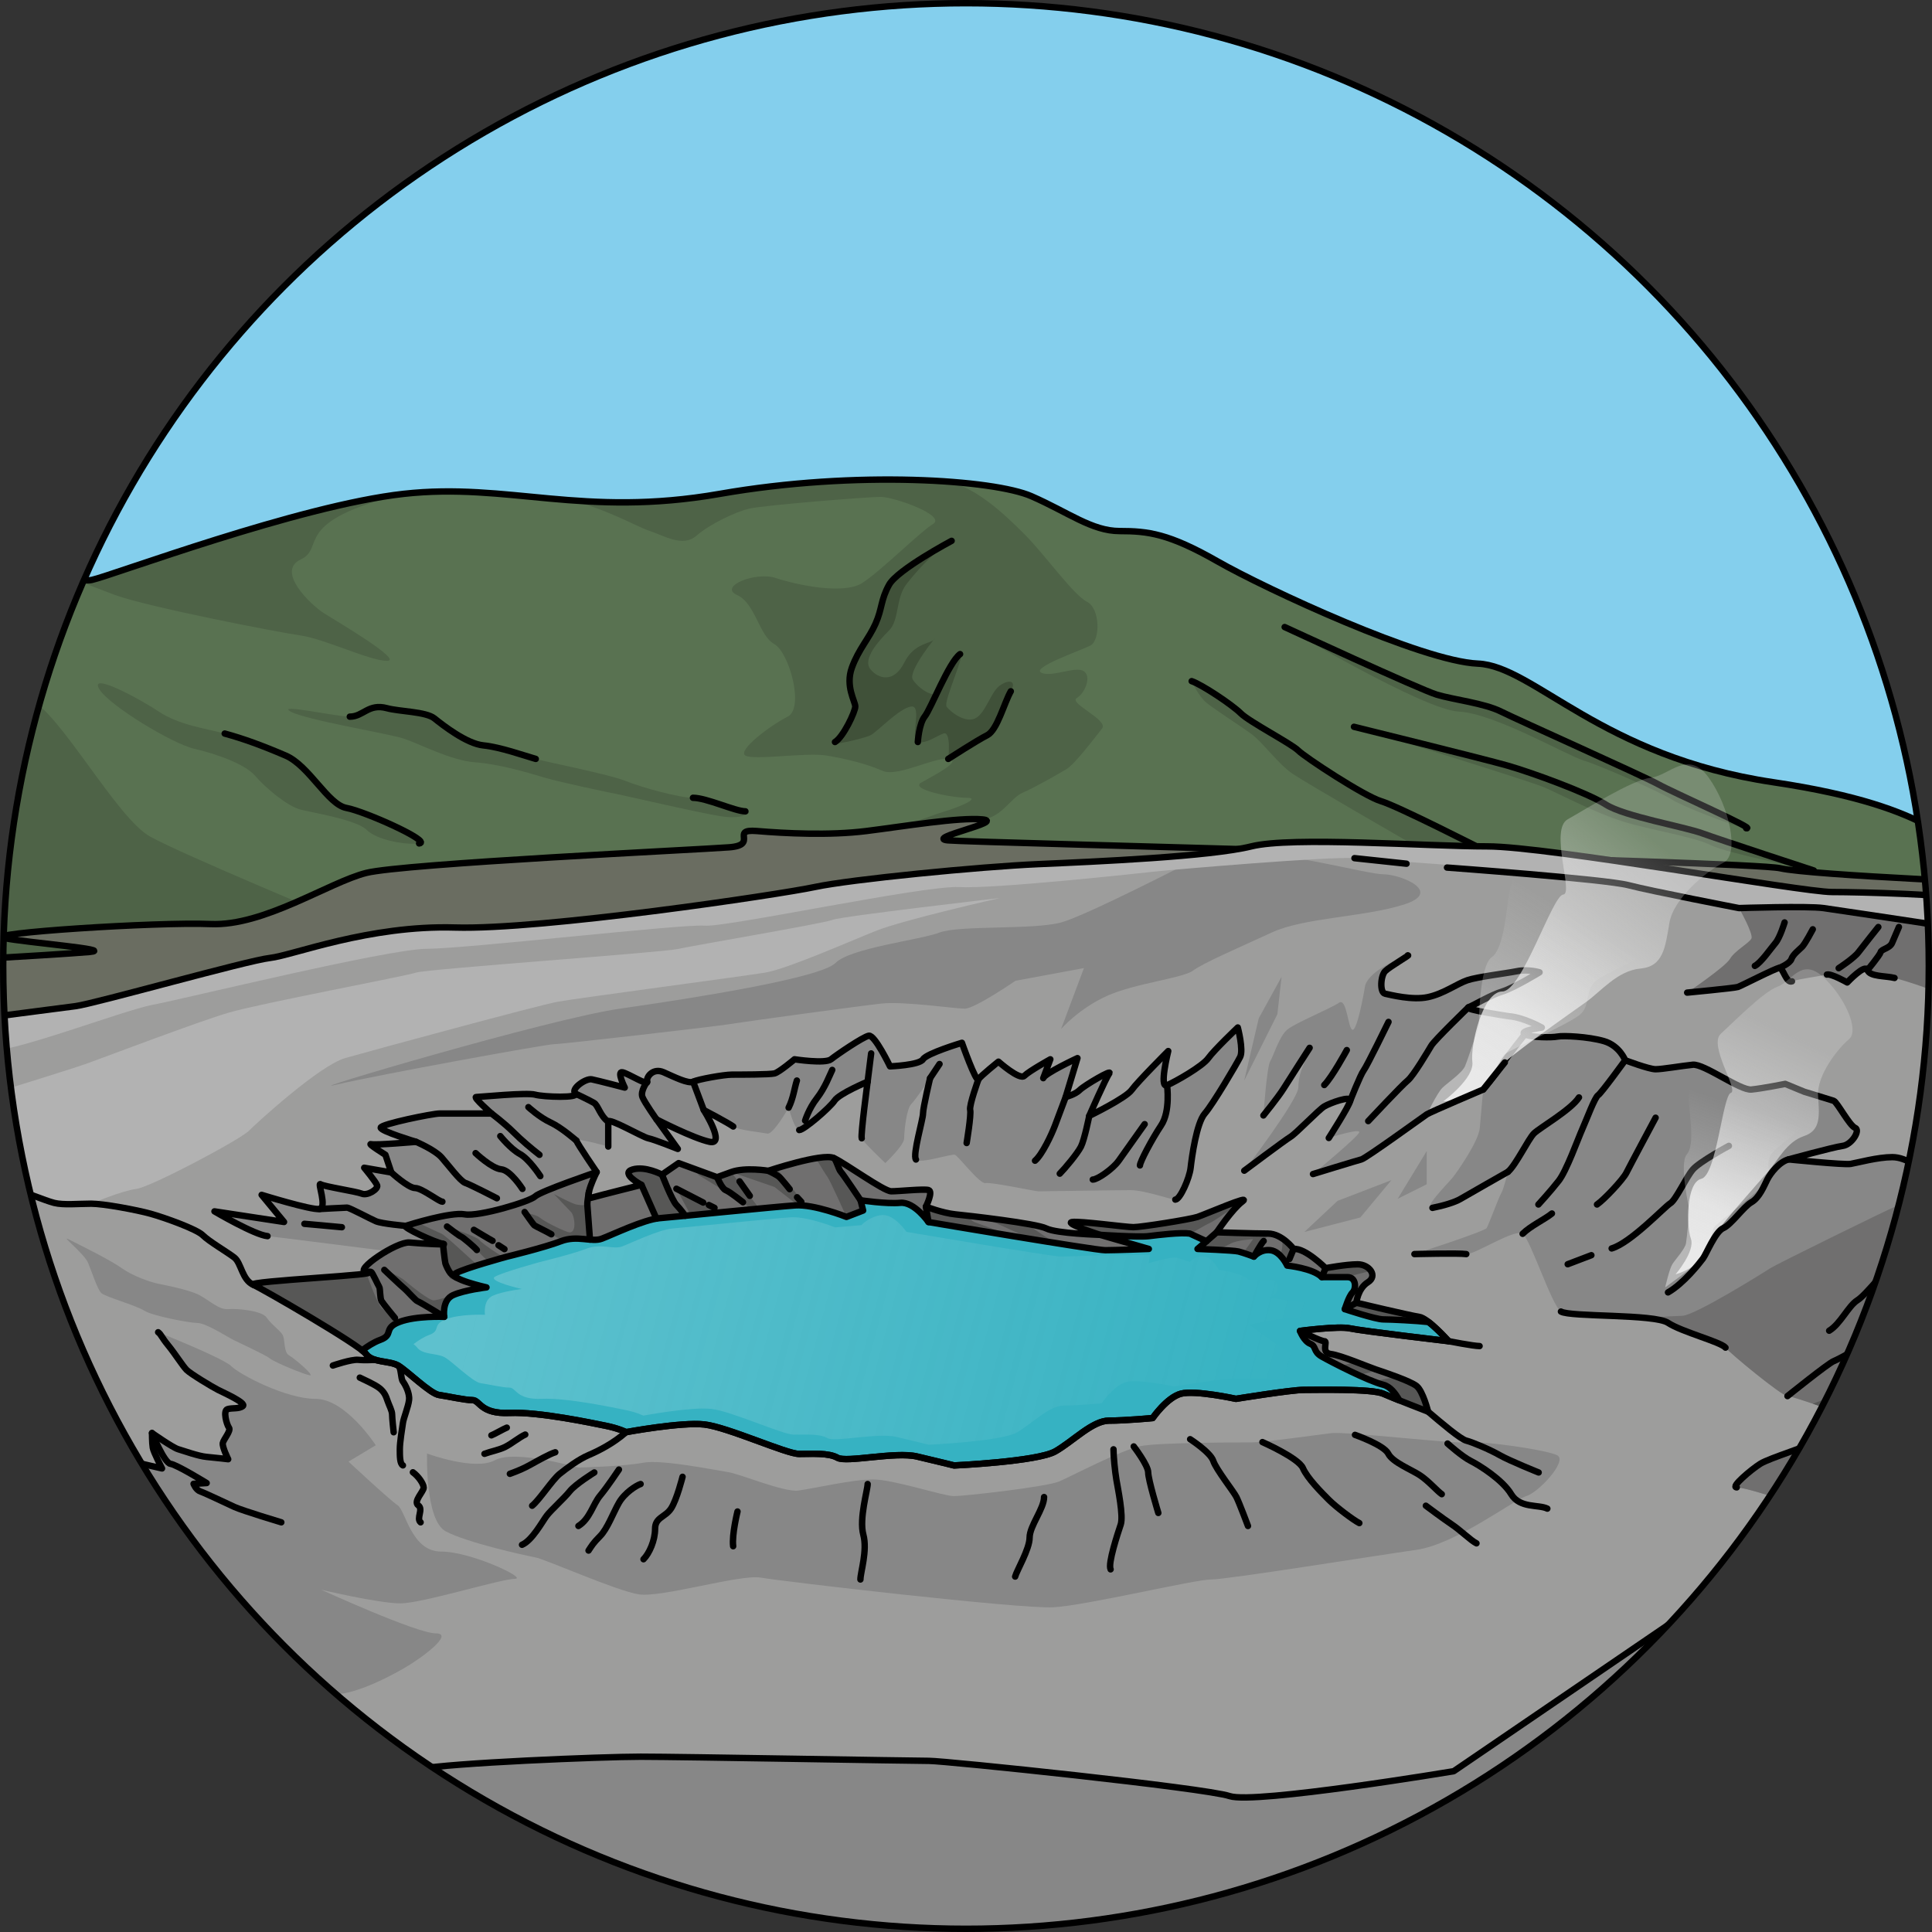 <?xml version="1.0" encoding="utf-8"?>
<!-- Created by: Science Figures, www.sciencefigures.org, Generator: Science Figures Editor -->
<svg version="1.1" id="Camada_1" xmlns="http://www.w3.org/2000/svg" xmlns:xlink="http://www.w3.org/1999/xlink" 
	 width="800px" height="800px" viewBox="0 0 301 301" enable-background="new 0 0 301 301" xml:space="preserve">
<rect x="0" y="0" width="301" height="301" fill="#333333" stroke="none"/>
<g>
	<g>
		<defs>
			<circle id="SVGID_1_" cx="150.5" cy="150.5" r="150"/>
		</defs>
		<clipPath id="SVGID_00000160902715515769899470000010202305208257195671_">
			<use xlink:href="#SVGID_1_"  overflow="visible"/>
		</clipPath>
		<g clip-path="url(#SVGID_00000160902715515769899470000010202305208257195671_)">
			<rect x="-3.427" y="-6.501" fill="#84CFED" width="349.608" height="143.614"/>
			<g>
				<g>
					<path fill="#597251" d="M346.181,137.114c-8.585-0.589-15.182-1.858-19.201-2.93c-5.434-1.449-10.144-1.811-17.39-1.811
						c-7.246,0-6.521-6.521-33.331-10.506c-26.809-3.985-37.316-18.114-46.011-18.477s-32.968-11.593-40.576-15.941
						c-7.608-4.347-10.869-4.71-15.216-4.71s-7.97-2.898-13.767-5.434s-27.172-4.104-48.547-0.362
						c-21.375,3.742-32.968-1.811-49.271,0c-16.303,1.811-45.286,12.68-48.547,13.405C11.9,90.886,1.662,88.42-3.427,87.12v85.829
						h349.608V137.114z"/>
					<g>
						<path fill="#4E6347" d="M-3.427,154.75l56.872-11.228c0,0-24.758-10.272-30.025-13.169
							c-5.268-2.897-13.959-19.227-18.963-21.597c-2.176-1.031-4.998-4.451-7.884-8.053V154.75z"/>
						<path fill="#4E6347" d="M17.889,92.69c5.004,1.844,25.284,5.794,28.972,6.321c3.687,0.527,10.799,3.951,13.432,3.951
							c2.634,0-7.638-6.058-9.745-7.375c-2.107-1.317-7.638-6.584-3.687-8.428c3.951-1.844-1.69-5.947,16.011-10.216
							c-16.303,1.811-45.286,12.68-48.547,13.405c-0.525,0.117-1.418,0.092-2.545-0.031C14.048,91.222,16.271,92.094,17.889,92.69z"
							/>
						<path fill="#4E6347" d="M60.293,110.336c1.935,0.528,6.058,0.527,7.375,1.58c1.317,1.054,5.004,3.951,7.638,4.214
							c2.634,0.263,6.321,1.58,8.165,2.107s11.325,2.37,13.959,3.424c2.634,1.054,8.428,2.634,10.535,2.634
							c2.107,0,6.584,2.107,8.165,2.107c1.58,0-0.263,1.317-3.687,0.79s-14.749-3.161-16.066-3.424
							c-1.317-0.263-8.955-1.844-11.589-2.634c-2.634-0.79-7.111-2.107-10.799-2.37c-3.687-0.263-8.691-2.897-11.062-3.687
							c-2.37-0.79-15.276-2.897-17.646-4.214c-2.37-1.317,7.111,0.79,9.218,0.79S57.396,109.546,60.293,110.336z"/>
						<path fill="#4E6347" d="M15.518,107.439c1.612,2.534,11.325,8.428,14.749,9.218c3.424,0.79,7.901,2.37,9.482,4.214
							c1.58,1.844,5.004,4.741,7.111,5.268s8.691,1.58,10.272,3.161c1.58,1.58,6.058,2.37,8.165,2.107
							c2.107-0.263-8.428-5.004-11.325-5.531s-5.794-6.584-9.482-8.165c-3.687-1.58-6.584-2.634-9.482-3.424
							c-2.897-0.79-7.111-1.317-10.272-3.424C21.576,108.756,13.675,104.542,15.518,107.439z"/>
						<path fill="#4E6347" d="M108.491,83.472c2.107-1.844,6.058-3.687,8.165-4.214c2.107-0.527,18.437-1.844,20.544-1.844
							c2.107,0,10.272,2.897,8.165,4.214c-2.107,1.317-8.165,7.375-11.062,9.218c-2.897,1.844-10.272,0.263-13.432-0.79
							c-3.161-1.054-8.955,1.317-6.058,2.634c2.897,1.317,3.424,6.321,5.794,7.638c2.37,1.317,4.741,10.008,2.107,11.325
							c-2.634,1.317-7.901,5.268-6.584,6.058c1.317,0.79,9.482-0.527,12.642,0c3.161,0.527,6.321,1.317,8.691,2.37
							c2.37,1.054,7.901-2.107,10.272-1.844c2.37,0.263-2.37,2.634-4.214,3.687c-1.844,1.054,4.741,2.37,7.111,2.37
							s-1.58,1.58-3.424,2.107c-1.844,0.527-20.544,7.375-18.173,7.111c2.37-0.263,21.07-5.531,24.047-5.851
							c2.976-0.32,4.398-3.368,6.242-4.158c1.844-0.79,5.531-2.897,6.848-3.687c1.317-0.79,4.477-5.004,5.531-6.321
							c1.054-1.317-5.268-3.951-3.951-4.741c1.317-0.79,2.37-3.424,1.054-4.214c-1.317-0.79-5.004,1.054-6.584,0.263
							c-1.58-0.79,6.058-3.424,7.638-4.214c1.58-0.79,1.58-5.794-0.527-6.848c-2.107-1.054-6.584-7.375-9.745-10.535
							c-3.16-3.16-8.056-7.824-12.602-8.222c-9.433-0.616-22.137-0.268-34.842,1.956c-9.221,1.614-16.62,1.498-23.363,0.99
							c5.812,1.378,10.273,4.061,12.337,4.749C103.487,83.472,106.384,85.315,108.491,83.472z"/>
						<path fill="#4E6347" d="M185.661,106.122c1.58,0.527,6.321,3.687,7.638,5.004c1.317,1.317,7.901,4.741,8.955,5.794
							c1.054,1.054,10.272,7.111,12.906,7.901s15.539,7.375,15.539,7.375l-11.325-1.054c0,0-15.539-8.955-17.91-10.535
							s-4.741-5.004-6.584-6.321c-1.844-1.317-5.531-3.687-6.848-4.741S185.661,106.122,185.661,106.122z"/>
						<path fill="#4E6347" d="M210.945,113.233c0,0,27.391,8.428,29.762,9.482c2.37,1.054,7.901,3.951,12.115,5.268
							c4.214,1.317,11.062,2.37,13.696,3.687s16.066,3.951,16.066,3.951s-14.486-4.741-17.383-5.794s-12.115-2.634-15.013-4.477
							c-2.897-1.844-11.589-5.004-15.276-6.058C231.225,118.238,210.945,113.233,210.945,113.233z"/>
						<path fill="#4E6347" d="M200.147,97.694c0,0,21.597,12.906,27.128,13.169c5.531,0.263,16.856,6.848,19.49,7.638
							c2.634,0.79,12.115,5.004,13.696,6.058c1.58,1.054,9.745,4.214,11.589,4.477c1.844,0.263-11.325-5.531-13.696-6.848
							c-2.37-1.317-21.86-10.008-24.494-11.325c-2.634-1.317-7.375-1.844-10.008-2.634
							C221.217,107.439,200.147,97.694,200.147,97.694z"/>
					</g>
					<path fill="#405139" d="M148.261,84.262c-2.37,1.317-5.531,4.741-7.111,6.848c-1.58,2.107-1.054,5.531-2.634,7.111
						s-4.214,4.477-2.897,6.058c1.317,1.58,3.687,2.107,5.268-1.054c1.58-3.161,4.214-2.897,4.741-3.687
						c0.527-0.79-4.214,5.004-3.424,6.321c0.79,1.317,3.424,3.161,3.951,1.844c0.527-1.317,2.37-5.268,3.424-5.794
						c1.054-0.527-2.634,7.375-2.107,8.165c0.527,0.79,2.897,2.634,4.477,1.844c1.58-0.79,2.37-3.951,3.687-5.004
						s2.897-1.054,1.844,0.79s-2.107,6.058-3.687,6.848c-1.58,0.79-6.058,3.687-6.058,3.687s0.527-4.477-0.79-3.951
						s-2.634,1.58-3.951,1.317c-1.317-0.263,0.79-5.794-1.054-5.531c-1.844,0.263-5.268,3.951-6.321,4.477s-6.848,1.844-5.531,1.054
						c1.317-0.79,3.161-4.741,3.161-5.531s-1.58-3.161-0.527-6.058s2.634-4.477,3.687-6.848s0.79-3.687,2.107-6.058
						S148.261,84.262,148.261,84.262z"/>
					<g>
						<path fill="none" stroke="#000000" stroke-linecap="round" stroke-linejoin="round" stroke-miterlimit="10" d="
							M346.181,137.114c-8.585-0.589-15.182-1.858-19.201-2.93c-5.434-1.449-10.144-1.811-17.39-1.811
							c-7.246,0-6.521-6.521-33.331-10.506c-26.809-3.985-37.316-18.114-46.011-18.477s-32.968-11.593-40.576-15.941
							c-7.608-4.347-10.869-4.71-15.216-4.71s-7.97-2.898-13.767-5.434s-27.172-4.104-48.547-0.362
							c-21.375,3.742-32.968-1.811-49.271,0c-16.303,1.811-45.286,12.68-48.547,13.405C11.9,90.886,1.662,88.42-3.427,87.12"/>
						<g>
							<path fill="none" stroke="#000000" stroke-linecap="round" stroke-linejoin="round" stroke-miterlimit="10" d="
								M54.498,111.653c2.107,0,2.897-2.107,5.794-1.317c1.935,0.528,6.058,0.527,7.375,1.58c1.317,1.054,5.004,3.951,7.638,4.214
								c2.634,0.263,6.321,1.58,8.165,2.107"/>
							<path fill="none" stroke="#000000" stroke-linecap="round" stroke-linejoin="round" stroke-miterlimit="10" d="
								M107.964,124.295c2.107,0,6.584,2.107,8.165,2.107"/>
							<path fill="none" stroke="#000000" stroke-linecap="round" stroke-linejoin="round" stroke-miterlimit="10" d="
								M65.297,131.406c2.107-0.263-8.428-5.004-11.325-5.531s-5.794-6.584-9.482-8.165c-3.687-1.58-6.584-2.634-9.482-3.424"/>
							<path fill="none" stroke="#000000" stroke-linecap="round" stroke-linejoin="round" stroke-miterlimit="10" d="
								M185.661,106.122c1.58,0.527,6.321,3.687,7.638,5.004c1.317,1.317,7.901,4.741,8.955,5.794
								c1.054,1.054,10.272,7.111,12.906,7.901s15.539,7.375,15.539,7.375"/>
							<path fill="none" stroke="#000000" stroke-linecap="round" stroke-linejoin="round" stroke-miterlimit="10" d="
								M282.584,135.621c0,0-14.486-4.741-17.383-5.794s-12.115-2.634-15.013-4.477c-2.897-1.844-11.589-5.004-15.276-6.058
								c-3.687-1.054-23.967-6.058-23.967-6.058"/>
							<path fill="none" stroke="#000000" stroke-linecap="round" stroke-linejoin="round" stroke-miterlimit="10" d="
								M272.049,129.036c1.844,0.263-11.325-5.531-13.696-6.848c-2.37-1.317-21.86-10.008-24.494-11.325
								c-2.634-1.317-7.375-1.844-10.008-2.634c-2.634-0.79-23.704-10.535-23.704-10.535"/>
						</g>
						<path fill="none" stroke="#000000" stroke-linecap="round" stroke-linejoin="round" stroke-miterlimit="10" d="
							M130.088,115.604c1.317-0.79,3.161-4.741,3.161-5.531s-1.58-3.161-0.527-6.058s2.634-4.477,3.687-6.848
							s0.79-3.687,2.107-6.058s9.745-6.848,9.745-6.848"/>
						<path fill="none" stroke="#000000" stroke-linecap="round" stroke-linejoin="round" stroke-miterlimit="10" d="
							M157.479,107.702c-1.054,1.844-2.107,6.058-3.687,6.848c-1.58,0.79-6.058,3.687-6.058,3.687"/>
						<path fill="none" stroke="#000000" stroke-linecap="round" stroke-linejoin="round" stroke-miterlimit="10" d="
							M142.994,115.604c0,0,0.163-2.84,1.096-4.006c0.933-1.166,3.745-8.415,5.488-9.69"/>
					</g>
				</g>
				<path fill="#6A6D61" d="M346.181,138.804c-0.859,0.056-1.714,0.09-2.536,0.09c-5.434,0-20.65-1.087-24.273-1.087
					c-3.623,0-37.316-1.449-42.025-2.536s-126.076-3.985-129.699-4.347c-3.623-0.362,9.057-2.898,5.434-3.261
					c-3.623-0.362-12.318,1.087-18.114,1.811c-5.797,0.725-12.68,0.362-17.028,0c-4.347-0.362,0.362,2.174-4.347,2.536
					c-4.71,0.362-50.72,2.536-56.517,3.985c-5.797,1.449-15.941,8.333-24.273,7.97c-8.333-0.362-35.867,1.449-32.244,2.174
					c3.623,0.725,17.39,1.811,13.405,2.174c-2.56,0.233-11.395,0.764-17.39,1.115v23.521h349.608V138.804z"/>
				<path fill="none" stroke="#000000" stroke-linecap="round" stroke-linejoin="round" stroke-miterlimit="10" d="M346.181,138.804
					c-0.859,0.056-1.714,0.09-2.536,0.09c-5.434,0-20.65-1.087-24.273-1.087c-3.623,0-37.316-1.449-42.025-2.536
					s-126.076-3.985-129.699-4.347c-3.623-0.362,9.057-2.898,5.434-3.261c-3.623-0.362-12.318,1.087-18.114,1.811
					c-5.797,0.725-12.68,0.362-17.028,0c-4.347-0.362,0.362,2.174-4.347,2.536c-4.71,0.362-50.72,2.536-56.517,3.985
					c-5.797,1.449-15.941,8.333-24.273,7.97c-8.333-0.362-35.867,1.449-32.244,2.174c3.623,0.725,17.39,1.811,13.405,2.174
					c-2.56,0.233-11.395,0.764-17.39,1.115"/>
			</g>
			<g>
				<path fill="#9D9D9C" d="M-3.427,158.728c0,0,12.189-1.58,15.207-1.975s26.722-7.111,30.277-7.506
					c3.556-0.395,15.408-5.136,28.84-4.741c13.432,0.395,50.569-5.136,56.1-6.321c5.531-1.185,25.679-3.161,34.766-3.556
					c9.087-0.395,26.865-1.185,33.186-2.765c6.321-1.58,27.304,0,36.764,0s48.966,7.111,53.707,7.111s18.173,0.395,22.124,1.185
					c3.951,0.79,7.901,3.556,16.198,2.765c8.296-0.79,14.066-1.492,22.441,2.019v158.547H-3.427V158.728z"/>
				<path fill="#B2B2B2" d="M-3.427,181.981c3.35,1.817,7.382,3.928,9.347,4.67c3.699,1.397,8.291,0.881,8.291,0.881
					s4.739-2.014,7.005-2.297s16.146-7.648,17.562-9.064c1.416-1.416,11.047-10.197,15.012-11.33
					c3.966-1.133,30.025-8.214,33.141-8.781c3.116-0.567,28.892-3.966,32.291-4.532c3.399-0.567,13.03-4.815,17.279-6.515
					c4.249-1.7,19.261-5.099,19.261-5.099s-24.643,2.833-26.059,3.399c-1.416,0.567-21.527,3.966-24.077,4.532
					c-2.549,0.567-39.089,3.116-40.789,3.682c-1.7,0.566-24.36,4.815-29.175,6.232c-4.815,1.416-18.978,6.798-22.094,7.931
					c-1.555,0.566-9.464,3.037-16.995,5.371V181.981z"/>
				<path fill="#878787" d="M52.329,169c6.716-1.58,32.791-6.321,33.976-6.321c1.185,0,25.284-2.765,27.655-3.161
					c2.37-0.395,19.753-2.765,23.309-3.161c3.556-0.395,11.457,0.79,13.037,0.79c1.58,0,7.901-4.346,7.901-4.346l10.667-1.975
					l-3.556,9.482c0,0,2.765-3.161,7.111-5.136c4.346-1.975,11.852-2.765,13.432-3.951c1.58-1.185,7.111-3.556,12.247-5.926
					c5.136-2.37,14.222-2.37,20.544-4.346c6.321-1.975-0.395-4.741-3.161-4.741c-2.524,0-15.246-3.617-24.357-3.649
					c-0.943,0.133-1.97,0.26-3.058,0.379c-3.138,1.625-18.853,9.711-22.759,10.777c-4.346,1.185-15.803,0.395-18.963,1.58
					c-3.161,1.185-13.827,2.37-16.198,4.741c-2.37,2.37-22.519,5.531-33.581,7.111C85.514,158.728,45.612,170.58,52.329,169z"/>
				<path fill="#878787" d="M66.531,226.453c0,0,7.453,2.759,10.571,1.045c3.117-1.714,12.977,1.145,12.977,1.145
					s7.15-0.169,10.058-0.747c2.908-0.577,11.309,1.155,13.248,1.443c1.939,0.289,8.724,3.175,10.986,2.886
					s8.401-1.732,11.633-1.732c3.231,0,10.986,2.598,12.602,2.598c1.616,0,14.541-1.443,16.479-2.309
					c1.939-0.866,9.694-4.907,12.602-5.484c2.908-0.577,15.833-0.577,17.449-0.577c1.616,0,10.017-1.155,12.279-1.443
					c2.262-0.289,19.388,1.732,21.326,1.443c1.939-0.289,12.279,1.155,13.894,2.02s-2.908,5.773-4.847,6.35
					c-1.939,0.577-10.986,7.505-17.126,8.371s-29.405,4.618-31.99,4.618c-2.585,0-19.388,4.041-24.558,4.33
					s-42.33-4.041-45.561-4.618c-3.231-0.577-15.51,3.175-19.064,2.598c-3.554-0.577-14.541-5.484-16.156-5.773
					c-1.616-0.289-10.663-2.309-13.894-4.041C66.208,236.844,66.531,226.453,66.531,226.453z"/>
				<path fill="#B2B2B2" d="M346.181,144.945c-8.375-3.512-14.144-2.809-22.441-2.019c-8.296,0.79-12.247-1.975-16.198-2.765
					c-3.951-0.79-17.383-1.185-22.124-1.185s-44.248-7.111-53.707-7.111c-9.459,0-30.442-1.58-36.764,0
					c-6.321,1.58-24.099,2.37-33.186,2.765c-9.087,0.395-29.235,2.37-34.766,3.556c-5.531,1.185-42.667,6.716-56.1,6.321
					c-13.432-0.395-25.284,4.346-28.84,4.741c-3.556,0.395-27.26,7.111-30.277,7.506c-3.018,0.395-15.207,1.975-15.207,1.975v4.906
					c0.464,0.026,0.845,0.062,1.127,0.109c3.605,0.601,21.332-6.31,26.139-7.211c4.807-0.901,36.655-8.713,42.664-8.713
					c6.009,0,39.96-3.906,43.265-3.605c3.305,0.3,34.252-6.31,39.66-6.009s27.642-2.103,30.346-2.404
					c2.704-0.3,27.341-2.404,31.247-2.103c3.906,0.3,36.956,2.404,42.664,4.206c5.709,1.803,15.323,2.704,17.247,3.572
					c1.924,0.868,44.646,7.545,44.646,7.545s15.968,3.067,30.602,5.84V144.945z"/>
				<g>
					<path fill="#878787" d="M33.417,188.732c0,0,6.245,3.673,8.265,3.857s36.367,4.592,36.367,4.592l11.496-9.594l3.412-4.982
						c0,0-2.969-4.343-3.153-4.894c-0.184-0.551,4.959,0.918,4.959,0.918s0-3.122,0-3.857c0-0.735,5.327,2.388,6.245,2.571
						s4.592,1.653,4.592,1.653l-3.306-4.592c0,0,5.694,2.939,8.265,3.49c2.571,0.551-0.918-4.959-0.918-4.959
						s3.857,2.02,4.592,2.571c0.735,0.551,4.408,0.918,5.327,1.102c0.918,0.184,3.306-4.041,3.306-4.041s0.918,3.49,1.653,3.49
						c0.735,0,4.775-3.49,5.51-4.592s5.143-2.939,5.143-2.939s-1.102,8.265-0.918,8.816c0.184,0.551,3.673,3.857,3.673,3.857
						s2.939-2.755,2.939-3.857s0.367-4.592,1.102-5.327c0.735-0.735,2.939-4.041,2.939-4.041s-1.102,4.592-1.102,5.51
						s-1.653,6.429-1.102,7.163c0.551,0.735,5.51-0.918,6.061-0.735c0.551,0.184,3.857,4.592,4.775,4.408
						c0.918-0.184,7.714,1.286,8.265,1.286c0.551,0,12.122-0.184,14.326-0.184s6.245,1.469,6.98,1.469s2.204-3.306,2.388-4.959
						c0.184-1.653,0.918-6.98,2.204-8.449c1.286-1.469,4.959-7.714,5.51-8.816c0.551-1.102-0.367-4.592-0.367-4.592
						s-3.673,3.49-4.592,4.775c-0.918,1.286-5.143,3.673-6.429,4.224c-1.286,0.551,0.184-5.327,0.184-5.327
						s-4.775,4.775-5.694,6.061c-0.918,1.286-6.612,4.041-6.612,4.041s2.571-5.878,3.122-6.612c0.551-0.735-3.857,1.837-4.592,2.571
						c-0.735,0.735-2.204,1.102-2.204,1.102l1.837-6.061c0,0-5.143,2.388-5.327,3.122l1.102-2.939c0,0-3.306,1.837-4.041,2.571
						c-0.735,0.735-4.041-2.204-4.041-2.204s-2.755,2.204-3.122,2.755c-0.367,0.551-2.571-5.694-2.571-5.694
						s-5.51,1.653-6.061,2.571c-0.551,0.918-5.143,1.102-5.143,1.102s-2.388-4.959-3.306-4.775s-4.959,2.939-5.878,3.673
						c-0.918,0.735-5.694,0-5.694,0s-2.388,2.02-3.122,2.204c-0.735,0.184-5.327,0.184-6.612,0.184
						c-1.286,0-5.327,0.735-6.061,1.102c-0.735,0.367-2.939-0.735-4.592-1.469c-1.653-0.735-2.755,0.735-2.571,1.469
						s-2.939-1.286-3.857-1.469c-0.918-0.184,0.367,2.388,0.367,2.388s-4.224-1.102-5.143-1.286s-3.306,1.469-2.571,2.204
						s-4.959,0.551-6.245,0.184c-1.286-0.367-8.633,0.367-9.184,0.367s2.388,2.571,2.388,2.571s-6.98,0-8.082,0
						c-1.102,0-9.184,1.653-9.184,2.204c0,0.551,5.51,2.204,5.51,2.204s-6.245,0.551-6.98,0.367
						c-0.735-0.184,2.204,1.653,2.204,1.653l0.918,2.755l-4.224-0.735c0,0,1.837,2.204,2.02,2.755
						c0.184,0.551-1.469,1.653-2.388,1.286c-0.918-0.367-5.878-1.102-6.429-1.469c-0.551-0.367,1.102,3.673-0.184,3.857
						c-1.286,0.184-9-2.204-9-2.204l3.49,4.224L33.417,188.732z"/>
					<path fill="none" stroke="#000000" stroke-linecap="round" stroke-linejoin="round" stroke-miterlimit="10" d="
						M144.906,167.977c0,0-1.102,4.592-1.102,5.51s-1.653,6.429-1.102,7.163"/>
					<path fill="none" stroke="#000000" stroke-linecap="round" stroke-linejoin="round" stroke-miterlimit="10" d="
						M124.519,176.059c0.735,0,4.775-3.49,5.51-4.592s5.143-2.939,5.143-2.939s-1.102,8.265-0.918,8.816"/>
					<path fill="none" stroke="#000000" stroke-linecap="round" stroke-linejoin="round" stroke-miterlimit="10" d="M94.764,178.63
						c0,0,0-3.122,0-3.857c0-0.735,5.327,2.388,6.245,2.571s4.592,1.653,4.592,1.653l-3.306-4.592c0,0,5.694,2.939,8.265,3.49
						c2.571,0.551-0.918-4.959-0.918-4.959s3.857,2.02,4.592,2.571"/>
					<path fill="none" stroke="#000000" stroke-linecap="round" stroke-linejoin="round" stroke-miterlimit="10" d="M92.957,182.605
						c0,0-2.969-4.343-3.153-4.894"/>
					<path fill="none" stroke="#000000" stroke-linecap="round" stroke-linejoin="round" stroke-miterlimit="10" d="M183.11,186.895
						c0.735,0,2.204-3.306,2.388-4.959c0.184-1.653,0.918-6.98,2.204-8.449c1.286-1.469,4.959-7.714,5.51-8.816
						c0.551-1.102-0.367-4.592-0.367-4.592s-3.673,3.49-4.592,4.775c-0.918,1.286-5.143,3.673-6.429,4.224
						c-1.286,0.551,0.184-5.327,0.184-5.327s-4.775,4.775-5.694,6.061c-0.918,1.286-6.612,4.041-6.612,4.041
						s2.571-5.878,3.122-6.612c0.551-0.735-3.857,1.837-4.592,2.571c-0.735,0.735-2.204,1.102-2.204,1.102l1.837-6.061
						c0,0-5.143,2.388-5.327,3.122l1.102-2.939c0,0-3.306,1.837-4.041,2.571c-0.735,0.735-4.041-2.204-4.041-2.204
						s-2.755,2.204-3.122,2.755c-0.367,0.551-2.571-5.694-2.571-5.694s-5.51,1.653-6.061,2.571
						c-0.551,0.918-5.143,1.102-5.143,1.102s-2.388-4.959-3.306-4.775s-4.959,2.939-5.878,3.673c-0.918,0.735-5.694,0-5.694,0
						s-2.388,2.02-3.122,2.204c-0.735,0.184-5.327,0.184-6.612,0.184c-1.286,0-5.327,0.735-6.061,1.102
						c-0.735,0.367-2.939-0.735-4.592-1.469c-1.653-0.735-2.755,0.735-2.571,1.469s-2.939-1.286-3.857-1.469
						c-0.918-0.184,0.367,2.388,0.367,2.388s-4.224-1.102-5.143-1.286s-3.306,1.469-2.571,2.204s-4.959,0.551-6.245,0.184
						c-1.286-0.367-8.633,0.367-9.184,0.367s2.388,2.571,2.388,2.571s-6.98,0-8.082,0c-1.102,0-9.184,1.653-9.184,2.204
						c0,0.551,5.51,2.204,5.51,2.204s-6.245,0.551-6.98,0.367c-0.735-0.184,2.204,1.653,2.204,1.653l0.918,2.755l-4.224-0.735
						c0,0,1.837,2.204,2.02,2.755c0.184,0.551-1.469,1.653-2.388,1.286c-0.918-0.367-5.878-1.102-6.429-1.469
						c-0.551-0.367,1.102,3.673-0.184,3.857c-1.286,0.184-9-2.204-9-2.204l3.49,4.224l-10.837-1.653c0,0,6.245,3.673,8.265,3.857"/>
					<path fill="none" stroke="#000000" stroke-linecap="round" stroke-linejoin="round" stroke-miterlimit="10" d="
						M152.437,168.161c0,0-1.469,4.041-1.286,4.775c0.184,0.735-0.551,5.143-0.551,5.143"/>
					<path fill="none" stroke="#000000" stroke-linecap="round" stroke-linejoin="round" stroke-miterlimit="10" d="
						M166.029,170.916c0,0-1.102,2.939-1.653,4.408c-0.551,1.469-2.02,4.592-3.122,5.51"/>
					<path fill="none" stroke="#000000" stroke-linecap="round" stroke-linejoin="round" stroke-miterlimit="10" d="
						M169.702,173.854c0,0-0.735,3.673-1.286,4.775c-0.551,1.102-2.571,3.49-3.306,4.224"/>
					<path fill="none" stroke="#000000" stroke-linecap="round" stroke-linejoin="round" stroke-miterlimit="10" d="
						M181.825,169.079c0,0,0.551,4.041-0.918,6.245c-1.469,2.204-3.306,5.694-3.306,6.245"/>
					<path fill="none" stroke="#000000" stroke-linecap="round" stroke-linejoin="round" stroke-miterlimit="10" d="M178.335,175.14
						c0,0-3.122,4.408-4.041,5.694s-3.306,2.939-4.041,2.939"/>
					
						<line fill="none" stroke="#000000" stroke-linecap="round" stroke-linejoin="round" stroke-miterlimit="10" x1="144.906" y1="167.977" x2="146.376" y2="165.773"/>
					
						<line fill="none" stroke="#000000" stroke-linecap="round" stroke-linejoin="round" stroke-miterlimit="10" x1="135.723" y1="164.12" x2="135.172" y2="168.528"/>
					<path fill="none" stroke="#000000" stroke-linecap="round" stroke-linejoin="round" stroke-miterlimit="10" d="
						M122.866,172.569c0.735-1.469,0.918-3.122,1.286-4.224"/>
					<path fill="none" stroke="#000000" stroke-linecap="round" stroke-linejoin="round" stroke-miterlimit="10" d="
						M129.662,166.691c-0.367,0.735-1.102,2.755-2.388,4.408c-1.286,1.653-1.837,3.49-1.837,3.49"/>
					
						<line fill="none" stroke="#000000" stroke-linecap="round" stroke-linejoin="round" stroke-miterlimit="10" x1="109.641" y1="172.936" x2="107.988" y2="168.528"/>
					<path fill="none" stroke="#000000" stroke-linecap="round" stroke-linejoin="round" stroke-miterlimit="10" d="
						M102.294,174.406c0,0-1.837-2.571-2.204-3.49c-0.367-0.918,0.735-2.388,0.735-2.388"/>
					<path fill="none" stroke="#000000" stroke-linecap="round" stroke-linejoin="round" stroke-miterlimit="10" d="M94.764,174.773
						c-1.296-0.958-1.561-2.55-2.224-2.948s-2.919-1.46-2.919-1.46"/>
					<path fill="none" stroke="#000000" stroke-linecap="round" stroke-linejoin="round" stroke-miterlimit="10" d="M82.322,172.488
						c0,0,1.725,1.592,3.45,2.388c1.725,0.796,4.032,2.835,4.032,2.835"/>
					<path fill="none" stroke="#000000" stroke-linecap="round" stroke-linejoin="round" stroke-miterlimit="10" d="M76.58,173.487
						c0,0,2.027,1.522,3.354,2.849s2.919,2.654,4.113,3.583"/>
					<path fill="none" stroke="#000000" stroke-linecap="round" stroke-linejoin="round" stroke-miterlimit="10" d="M77.944,177
						c0,0,1.592,1.99,3.052,2.786c1.46,0.796,3.185,3.45,3.185,3.45"/>
					<path fill="none" stroke="#000000" stroke-linecap="round" stroke-linejoin="round" stroke-miterlimit="10" d="M64.825,177.895
						c0,0,2.901,1.228,3.963,2.422c1.062,1.194,2.919,3.715,3.715,3.981s4.909,2.388,4.909,2.388"/>
					<path fill="none" stroke="#000000" stroke-linecap="round" stroke-linejoin="round" stroke-miterlimit="10" d="M74.096,179.654
						c0,0,2.521,2.388,3.981,2.521c1.46,0.133,3.317,3.052,3.317,3.052"/>
					<path fill="none" stroke="#000000" stroke-linecap="round" stroke-linejoin="round" stroke-miterlimit="10" d="M60.968,182.671
						c0,0,2.645,2.423,3.707,2.423c1.062,0,3.715,2.123,4.246,2.123"/>
					<path fill="none" stroke="#000000" stroke-linecap="round" stroke-linejoin="round" stroke-miterlimit="10" d="M63.217,190.988
						c0,0-3.717-0.322-4.646-0.72c-0.929-0.398-4.113-2.123-4.511-2.123s-4.296,0.219-4.296,0.219"/>
					<path fill="none" stroke="#000000" stroke-linecap="round" stroke-linejoin="round" stroke-miterlimit="10" d="M47.425,190.667
						c0,0,4.511,0.398,5.838,0.531"/>
				</g>
				<g>
					<path fill="#706F6F" d="M57.03,198.174c3.977,0.398-18.962,1.397-17.565,1.996c1.397,0.599,16.567,9.381,17.565,10.778
						c0.998,1.397,3.593,0.998,4.99,1.796c1.397,0.798,4.99,4.391,6.387,4.591c1.397,0.2,3.992,0.798,5.19,0.798
						c1.198,0,1.198,2.196,5.788,1.996c4.591-0.2,12.974,1.597,14.97,1.996c1.996,0.399,3.194,0.998,3.194,0.998
						s8.583-1.597,12.176-1.198s12.774,4.591,14.77,4.591c1.996,0,4.591-0.2,5.988,0.599c1.397,0.798,8.982-0.998,12.375-0.2
						s5.788,1.397,5.788,1.397s12.974-0.599,15.768-2.196c2.794-1.597,5.788-4.79,8.383-4.79c2.595,0,6.786-0.399,6.786-0.399
						s2.196-3.194,4.391-3.792c2.196-0.599,8.583,0.798,8.583,0.798s8.583-1.397,10.579-1.397s10.579-0.2,12.375,0.599
						c1.796,0.798,6.986,2.794,6.986,2.794s-0.798-3.194-1.796-3.992c-0.998-0.798-5.19-2.196-6.387-2.595
						c-1.198-0.399-5.389-2.196-6.986-2.395s-0.399-1.996-0.998-1.996c-0.599,0-3.792-1.597-3.792-1.597s5.988-0.798,7.784-0.399
						c1.796,0.399,15.369,1.996,15.369,1.996s-3.194-3.593-4.591-3.792s-9.78-2.196-9.78-2.196s0.2-2.196,1.796-3.194
						s0.2-2.794-1.597-2.794s-4.99,0.599-4.99,0.599s-3.194-3.194-4.99-2.994c0,0-1.796-2.395-3.992-2.395
						c-2.196,0-7.984-0.2-7.984-0.2s2.395-3.593,3.992-4.79c1.597-1.198-5.788,1.996-6.986,2.395s-8.782,1.597-9.98,1.597
						s-8.383-0.998-9.581-0.798c-1.198,0.2,4.391,1.996,4.391,1.996s-6.786-0.2-8.383-0.998c-1.597-0.798-12.176-1.996-14.171-2.196
						s-4.591-1.198-4.591-1.198s1.198-2.395,0.399-2.595c-0.798-0.2-4.591,0.2-5.788,0.2s-7.186-4.391-8.982-5.19
						c-1.796-0.798-10.18,1.996-10.18,1.996s-3.593-0.599-5.788,0.2c-2.196,0.798-2.196,0.798-2.196,0.798l-5.988-2.196
						l-2.595,1.796c0,0-2.595-1.397-4.591-0.798c-1.996,0.599,1.397,2.395,1.397,2.395s-6.387,1.597-7.784,1.996
						c-1.397,0.399,0.798-3.992,0.798-3.992s-8.782,2.994-9.581,3.792c-0.798,0.798-8.782,3.194-10.978,2.794
						s-8.583,1.597-9.182,1.796c-0.599,0.2,4.591,2.595,5.788,2.794c1.198,0.2-3.194,0-5.19-0.2
						C61.82,193.383,55.034,197.974,57.03,198.174z"/>
					<path fill="#575756" d="M199.725,192.913c0.472,2.479-1.413,4.906-1.413,4.906l2.229-0.643l0.998-2.595
						C201.539,194.581,200.814,193.618,199.725,192.913z M209.523,203.962l2.244,2.547l12.652,1.11
						c-1.05-1.045-2.496-2.341-3.32-2.459c-1.397-0.2-9.78-2.196-9.78-2.196L209.523,203.962z M193.555,187.196l-0.326-0.164
						c-1.527,0.451-5.776,2.265-6.66,2.56c-1.198,0.399-8.782,1.597-9.98,1.597c-1.198,0-8.383-0.998-9.581-0.798
						c-1.198,0.2,4.391,1.996,4.391,1.996l7.585,0.2c0,0,5.031,0.328,5.451,0.188c0.42-0.14,3.364-1.962,4.065-2.243
						C189.201,190.25,193.555,187.196,193.555,187.196z M209.922,198.972c0,0,1.425-0.453,2.686-0.733
						c0.284-0.063,0.633-0.133,1.001-0.204c-0.364-0.591-1.174-1.059-2.09-1.059c-1.796,0-4.99,0.599-4.99,0.599l-0.599,1.397
						l1.492,2.491L209.922,198.972z M153.029,189.67l2.393,1.001l13.876,6.307l-9.458-6.343
						C157.817,190.287,155.225,189.94,153.029,189.67z M189.563,191.986l-2.994,2.595l0.95,0.995c0,0,3.224-1.261,4.205-1.822
						c0.981-0.561,3.504-0.701,3.504-0.701l-2.102,2.943l-5.466,0.981l4.065,0.841c0,0,2.523,0.42,3.628-2.04
						c0.621-1.384,1.658-2.695,2.446-3.576c-0.083-0.007-0.166-0.017-0.25-0.017C195.351,192.186,189.563,191.986,189.563,191.986z
						 M150.346,189.354c-0.666-0.075-1.189-0.131-1.501-0.162c-1.996-0.2-4.591-1.198-4.591-1.198l0.399,2.395l6.003,3.505
						l8.27,0.28l6.307,1.121l-13.456-4.906L150.346,189.354z M107.888,181.999l1,1.103l6.868,4.205l5.466,4.766l-7.307-9.467
						c-2.196,0.798-2.196,0.798-2.196,0.798L107.888,181.999z M59.874,197.844c-0.013-0.007-0.034-0.022-0.043-0.025
						C59.757,197.794,59.782,197.806,59.874,197.844z M89.545,187.587c-0.841-0.28-3.224-1.542-3.224-1.542s2.102,2.243,2.663,2.803
						c0.561,0.561,0.981,3.644-0.561,3.084c-1.542-0.561-3.644-1.682-4.345-2.243c-0.701-0.561-2.803-0.841-2.243-0.561
						c0.561,0.28,0.841,1.542,2.383,2.243c1.542,0.701,4.345,2.523,4.345,2.523s-1.402,1.682-2.943,1.962
						c-1.542,0.28-2.803,1.261-4.485,1.121c-1.682-0.14-6.027-3.224-6.447-3.784c-0.42-0.561-5.046-2.102-5.046-2.102
						s2.523,1.962,3.224,2.383c0.701,0.421,5.186,5.186,5.186,5.186s-2.383-0.701-3.084-1.121c-0.701-0.42-5.466-5.046-6.167-5.326
						c-0.453-0.181-2.432-1.125-3.773-1.769c-0.94,0.267-1.633,0.486-1.811,0.545c-0.529,0.176,3.465,2.069,5.225,2.643
						c0.349,0.094,0.563,0.152,0.563,0.152c0.286,0.048,0.251,0.072,0.008,0.08c0.066,0.634,0.54,4.968,1.189,5.358
						c0.701,0.421,5.589,1.349,5.589,1.349l1.419,1.735l-6.609-0.537c0,0-2.362,0.818-3.062,0.818c-0.701,0-3.504-2.243-4.485-3.084
						c-0.808-0.693-2.753-1.479-3.181-1.657c0.564,0.302,4.308,4.049,4.582,4.46c0.28,0.42,4.749,2.856,4.749,2.856l-6.01,3.171
						c0,0-2.663-3.925-3.504-4.345c-0.737-0.368-2.226-4.554-2.583-5.584c-2.713,0.474-18.821,1.263-17.643,1.768
						c1.397,0.599,16.567,9.381,17.565,10.778c0.998,1.397,3.593,0.998,4.99,1.796c0.354,0.202,0.85,0.585,1.415,1.046
						c2.781-1.47,5.507-2.937,5.507-2.937l14.857-5.606l8.27-10.092l-0.561-7.429C91.508,187.727,90.386,187.867,89.545,187.587z
						 M220.7,215.938c-0.486-0.389-1.728-0.919-3.013-1.407c-2.081,0.291-4.238,0.808-4.238,0.808l-4.906-0.28l6.157-1.586
						c-0.147-0.049-0.282-0.094-0.387-0.129c-0.553-0.184-1.744-0.666-3.022-1.151l-5.971,1.465c0,0-2.188,2.363-2.421,2.885
						c0.086-0.003,0.166-0.005,0.237-0.005c0.148-0.096,0.496-0.09,0.99-0.007c2.983-0.027,9.806-0.096,11.385,0.605
						c1.796,0.798,6.986,2.794,6.986,2.794S221.698,216.737,220.7,215.938z M119.703,182.406c0,0-3.593-0.599-5.788,0.2l6.746,2.319
						c0,0,5.326,4.205,5.747,4.345c0.361,0.12-4.124-5.636-5.407-7.275C120.211,182.236,119.703,182.406,119.703,182.406z
						 M108.187,190.39l5.186,3.224l4.065-2.383l-12.054-6.027L108.187,190.39z M129.545,180.315
						c-0.568-0.102-1.445-0.03-2.451,0.139c0.653,1.076,1.574,2.577,1.836,2.928c0.42,0.561,2.948,6.209,2.948,6.209l3.499,2.201
						l-1.304-4.795L129.545,180.315z M105.384,187.727c-0.841-0.42-2.247-4.723-2.247-4.723s-2.595-1.397-4.591-0.798
						c-1.996,0.599,1.397,2.395,1.397,2.395l3.058,6.91l5.466,0.841C108.467,192.352,106.225,188.147,105.384,187.727z"/>
					<path fill="#36B2C2" d="M215.511,205.559c-1.198,0-5.988-1.597-5.988-1.597s0.599-1.996,1.198-2.595
						c0.599-0.599,0.599-2.395-0.798-2.395c-1.397,0-3.992,0-3.992,0c-1.397-1.397-5.389-1.796-5.389-1.796
						s-0.998-2.196-2.595-2.395c-1.597-0.2-2.595,0.998-2.595,0.998s-1.597-0.599-2.395-0.798c-0.798-0.2-6.387-0.399-6.387-0.399
						l1.397-1.198l-2.595-1.198c-1.397-0.2-4.79,0.2-6.387,0.399c-1.597,0.2-7.585-0.2-7.585-0.2l7.585,2.196
						c0,0-5.19,0.2-6.786,0.2c-1.597,0-27.545-4.391-27.545-4.391s-2.196-3.194-4.391-2.994c-2.196,0.2-6.188-0.399-6.188-0.399
						l0.399,1.597l-2.595,0.998c0,0-4.99-1.996-7.984-1.796c-2.994,0.2-18.762,1.796-21.157,1.996
						c-2.395,0.2-7.385,2.595-8.982,3.194c-1.597,0.599-3.792-0.599-6.387,0.399c-2.595,0.998-8.383,2.395-8.383,2.395
						s-6.587,1.796-7.984,2.595c-1.397,0.798,4.79,2.196,4.79,2.196s-3.393,0.399-5.19,1.198c-1.796,0.798-1.397,3.393-1.397,3.393
						s-4.391-0.2-6.986,0.798c-2.595,0.998-0.798,1.996-2.994,2.794c-1.008,0.367-2.014,1.027-2.809,1.635
						c0.309,0.241,0.522,0.432,0.614,0.561c0.998,1.397,3.593,0.998,4.99,1.796c1.397,0.798,4.99,4.391,6.387,4.591
						s3.992,0.798,5.19,0.798c1.198,0,1.198,2.196,5.788,1.996c4.591-0.2,12.974,1.597,14.97,1.996
						c1.996,0.399,3.194,0.998,3.194,0.998s8.583-1.597,12.176-1.198c3.593,0.399,12.774,4.591,14.77,4.591
						c1.996,0,4.591-0.2,5.988,0.599s8.982-0.998,12.375-0.2c3.393,0.798,5.788,1.397,5.788,1.397s12.974-0.599,15.768-2.196
						c2.794-1.597,5.788-4.79,8.383-4.79c2.595,0,6.786-0.399,6.786-0.399s2.196-3.194,4.391-3.792
						c2.196-0.599,8.583,0.798,8.583,0.798s8.583-1.397,10.579-1.397c1.996,0,10.579-0.2,12.375,0.599
						c0.576,0.256,1.502,0.636,2.494,1.033c-0.592-1.097-1.423-2.162-2.494-2.43c-2.395-0.599-8.184-3.593-9.581-4.391
						c-1.397-0.798-0.798-1.597-1.796-1.996c-0.998-0.399-1.597-1.996-1.597-1.996s5.988-0.798,7.784-0.399
						c1.796,0.399,15.369,1.996,15.369,1.996s-1.66-1.865-3.111-2.982c-0.027-0.004-0.057-0.009-0.083-0.012
						C220.7,205.759,216.708,205.559,215.511,205.559z"/>
					
						<linearGradient id="SVGID_00000091014764679298552470000013602540385847491249_" gradientUnits="userSpaceOnUse" x1="73.867" y1="190.495" x2="198.971" y2="223.812">
						<stop  offset="0.003" style="stop-color:#FFFFFF;stop-opacity:0.2"/>
						<stop  offset="1" style="stop-color:#F6F6F6;stop-opacity:0"/>
					</linearGradient>
					<path fill="url(#SVGID_00000091014764679298552470000013602540385847491249_)" d="M203.878,202.985
						c-1.042,0-6.184-0.84-6.184-0.84s0.521-0.101,1.042-0.624c0.521-0.524,0.521-2.095-0.695-2.095c-1.216,0-3.475,0-3.475,0
						c-1.216-1.222-4.691-1.571-4.691-1.571s-0.869-1.92-2.259-2.095c-1.39-0.175-2.259,0.873-2.259,0.873s-1.39-0.524-2.085-0.698
						c-0.695-0.175-4.297,0.852-4.297,0.852l0.16-1.279l-8.025,0.078c0,0-4.517,0.175-5.907,0.175c-1.39,0-23.976-3.84-23.976-3.84
						s-1.911-2.793-3.822-2.619c-1.911,0.175-3.2,1.57-3.2,1.57l-4.097,0.351c0,0-4.343-1.746-6.949-1.571
						c-2.606,0.175-16.331,1.571-18.416,1.746c-2.085,0.175-6.428,2.269-7.818,2.793c-1.39,0.524-3.301-0.524-5.56,0.349
						c-2.259,0.873-7.297,2.095-7.297,2.095s-5.733,1.571-6.949,2.269c-1.216,0.698,4.17,1.92,4.17,1.92s-2.954,0.349-4.517,1.047
						c-1.564,0.698-1.216,2.968-1.216,2.968s-3.822-0.175-6.081,0.698c-2.259,0.873-0.695,1.746-2.606,2.444
						c-0.878,0.321-1.753,0.898-2.445,1.43c0.269,0.211,0.454,0.378,0.534,0.49c0.869,1.222,3.127,0.873,4.343,1.571
						c1.216,0.698,4.343,3.841,5.56,4.015c1.216,0.175,3.475,0.698,4.517,0.698s1.042,1.92,5.038,1.746
						c3.996-0.175,11.293,1.397,13.03,1.746c1.737,0.349,2.78,0.873,2.78,0.873s7.471-1.397,10.598-1.047
						c3.127,0.349,11.119,4.015,12.857,4.015c1.737,0,3.996-0.175,5.212,0.524c1.216,0.698,7.818-0.873,10.772-0.175
						s5.038,1.222,5.038,1.222s11.293-0.524,13.725-1.92c2.432-1.397,5.038-4.19,7.297-4.19s5.907-0.349,5.907-0.349
						s1.911-2.793,3.822-3.317c1.911-0.524,7.471,0.698,7.471,0.698s7.471-1.222,9.208-1.222c1.737,0,9.208-0.175,10.772,0.524
						c0.502,0.224,5.588,0.155,6.451,0.502c-0.515-0.959-5.464-3.923-6.396-4.157c-2.085-0.524-8.314-5.276-8.314-5.276
						s5.951-1.308,7.515-0.959c1.564,0.349,9.542,0.6,9.542,0.6s-3.003-0.423-4.265-1.399
						C207.415,204.617,204.921,202.985,203.878,202.985z"/>
					<path fill="none" stroke="#000000" stroke-linecap="round" stroke-linejoin="round" stroke-miterlimit="10" d="
						M215.511,205.559c-1.198,0-5.988-1.597-5.988-1.597s0.599-1.996,1.198-2.595c0.599-0.599,0.599-2.395-0.798-2.395
						c-1.397,0-3.992,0-3.992,0c-1.397-1.397-5.389-1.796-5.389-1.796s-0.998-2.196-2.595-2.395c-1.597-0.2-2.595,0.998-2.595,0.998
						s-1.597-0.599-2.395-0.798c-0.798-0.2-6.387-0.399-6.387-0.399l1.397-1.198l-2.595-1.198c-1.397-0.2-4.79,0.2-6.387,0.399
						c-1.597,0.2-7.585-0.2-7.585-0.2l7.585,2.196c0,0-5.19,0.2-6.786,0.2c-1.597,0-27.545-4.391-27.545-4.391
						s-2.196-3.194-4.391-2.994c-2.196,0.2-6.188-0.399-6.188-0.399l0.399,1.597l-2.595,0.998c0,0-4.99-1.996-7.984-1.796
						c-2.994,0.2-18.762,1.796-21.157,1.996c-2.395,0.2-7.385,2.595-8.982,3.194c-1.597,0.599-3.792-0.599-6.387,0.399
						c-2.595,0.998-8.383,2.395-8.383,2.395s-6.587,1.796-7.984,2.595c-1.397,0.798,4.79,2.196,4.79,2.196s-3.393,0.399-5.19,1.198
						c-1.796,0.798-1.397,3.393-1.397,3.393s-4.391-0.2-6.986,0.798c-2.595,0.998-0.798,1.996-2.994,2.794
						c-1.008,0.367-2.014,1.027-2.809,1.635c0.309,0.241,0.522,0.432,0.614,0.561c0.998,1.397,3.593,0.998,4.99,1.796
						c1.397,0.798,4.99,4.391,6.387,4.591s3.992,0.798,5.19,0.798c1.198,0,1.198,2.196,5.788,1.996
						c4.591-0.2,12.974,1.597,14.97,1.996c1.996,0.399,3.194,0.998,3.194,0.998s8.583-1.597,12.176-1.198
						c3.593,0.399,12.774,4.591,14.77,4.591c1.996,0,4.591-0.2,5.988,0.599s8.982-0.998,12.375-0.2
						c3.393,0.798,5.788,1.397,5.788,1.397s12.974-0.599,15.768-2.196c2.794-1.597,5.788-4.79,8.383-4.79
						c2.595,0,6.786-0.399,6.786-0.399s2.196-3.194,4.391-3.792c2.196-0.599,8.583,0.798,8.583,0.798s8.583-1.397,10.579-1.397
						c1.996,0,10.579-0.2,12.375,0.599c0.576,0.256,1.502,0.636,2.494,1.033c-0.592-1.097-1.423-2.162-2.494-2.43
						c-2.395-0.599-8.184-3.593-9.581-4.391c-1.397-0.798-0.798-1.597-1.796-1.996c-0.998-0.399-1.597-1.996-1.597-1.996
						s5.988-0.798,7.784-0.399c1.796,0.399,15.369,1.996,15.369,1.996s-1.66-1.865-3.111-2.982
						c-0.027-0.004-0.057-0.009-0.083-0.012C220.7,205.759,216.708,205.559,215.511,205.559z"/>
					<path fill="none" stroke="#000000" stroke-linecap="round" stroke-linejoin="round" stroke-miterlimit="10" d="M57.03,198.174
						c0,0,0.615-0.097,0.8-0.004c0.185,0.092,1.063,2.035,1.248,2.312c0.185,0.277,0.092,1.757,0.37,2.219
						c0.277,0.462,2.081,2.636,2.081,2.636"/>
					<path fill="none" stroke="#000000" stroke-linecap="round" stroke-linejoin="round" stroke-miterlimit="10" d="M59.874,197.844
						c0,0,2.626,2.499,3.088,2.869c0.462,0.37,1.803,1.942,2.127,2.035c0.324,0.092,4.116,2.413,4.116,2.413"/>
					<path fill="none" stroke="#000000" stroke-linecap="round" stroke-linejoin="round" stroke-miterlimit="10" d="M69.005,193.783
						c0,0,0.292,2.722,0.384,3.046c0.092,0.324,0.509,1.202,0.786,1.526c0.277,0.324,0.925,0.694,0.925,0.694"/>
					<path fill="none" stroke="#000000" stroke-linecap="round" stroke-linejoin="round" stroke-miterlimit="10" d="M74.291,194.748
						c-0.324-0.416-2.173-1.988-2.451-2.081c-0.277-0.092-2.198-1.576-2.198-1.576"/>
					<path fill="none" stroke="#000000" stroke-linecap="round" stroke-linejoin="round" stroke-miterlimit="10" d="M73.828,191.604
						c0,0,2.682,1.618,2.913,1.711"/>
					
						<line fill="none" stroke="#000000" stroke-linecap="round" stroke-linejoin="round" stroke-miterlimit="10" x1="77.666" y1="194.008" x2="78.591" y2="194.609"/>
					<path fill="none" stroke="#000000" stroke-linecap="round" stroke-linejoin="round" stroke-miterlimit="10" d="M81.735,188.829
						c0,0,1.341,1.942,1.526,2.081c0.185,0.139,1.942,0.971,2.636,1.387"/>
					<path fill="none" stroke="#000000" stroke-linecap="round" stroke-linejoin="round" stroke-miterlimit="10" d="M91.753,185.7
						c0,0-0.284,1.516-0.246,2.027c0.039,0.511,0.408,5.4,0.408,5.4"/>
					
						<line fill="none" stroke="#000000" stroke-linecap="round" stroke-linejoin="round" stroke-miterlimit="10" x1="99.943" y1="184.601" x2="102.267" y2="189.852"/>
					<path fill="none" stroke="#000000" stroke-linecap="round" stroke-linejoin="round" stroke-miterlimit="10" d="
						M103.137,183.004c0,0,1.55,4.011,2.247,4.723c0.697,0.712,1.367,1.682,1.367,1.682"/>
					
						<line fill="none" stroke="#000000" stroke-linecap="round" stroke-linejoin="round" stroke-miterlimit="10" x1="105.384" y1="185.204" x2="109.557" y2="187.354"/>
					
						<line fill="none" stroke="#000000" stroke-linecap="round" stroke-linejoin="round" stroke-miterlimit="10" x1="110.437" y1="187.739" x2="111.317" y2="188.179"/>
					
						<line fill="none" stroke="#000000" stroke-linecap="round" stroke-linejoin="round" stroke-miterlimit="10" x1="115.221" y1="184.055" x2="116.815" y2="186.31"/>
					<path fill="none" stroke="#000000" stroke-linecap="round" stroke-linejoin="round" stroke-miterlimit="10" d="M111.72,183.404
						c0,0,0.752,1.806,1.357,2.026c0.605,0.22,2.679,1.877,2.679,1.877"/>
					<path fill="none" stroke="#000000" stroke-linecap="round" stroke-linejoin="round" stroke-miterlimit="10" d="
						M119.703,182.406c0,0,1.291,0.605,1.676,0.935s1.65,1.925,1.65,1.925"/>
					
						<line fill="none" stroke="#000000" stroke-linecap="round" stroke-linejoin="round" stroke-miterlimit="10" x1="124.183" y1="186.529" x2="124.843" y2="187.244"/>
					<path fill="none" stroke="#000000" stroke-linecap="round" stroke-linejoin="round" stroke-miterlimit="10" d="
						M134.075,186.996c0,0-2.743-4.096-3.073-4.426c-0.33-0.33-0.781-2.066-1.119-2.161"/>
					
						<line fill="none" stroke="#000000" stroke-linecap="round" stroke-linejoin="round" stroke-miterlimit="10" x1="144.254" y1="187.994" x2="144.653" y2="190.389"/>
					
						<line fill="none" stroke="#000000" stroke-linecap="round" stroke-linejoin="round" stroke-miterlimit="10" x1="189.563" y1="191.986" x2="187.966" y2="193.383"/>
					
						<line fill="none" stroke="#000000" stroke-linecap="round" stroke-linejoin="round" stroke-miterlimit="10" x1="201.539" y1="194.581" x2="200.889" y2="196.152"/>
					<path fill="none" stroke="#000000" stroke-linecap="round" stroke-linejoin="round" stroke-miterlimit="10" d="
						M195.351,195.779c0,0,1.194-2.156,1.524-2.431"/>
					
						<line fill="none" stroke="#000000" stroke-linecap="round" stroke-linejoin="round" stroke-miterlimit="10" x1="206.529" y1="197.575" x2="205.93" y2="198.972"/>
					
						<line fill="none" stroke="#000000" stroke-linecap="round" stroke-linejoin="round" stroke-miterlimit="10" x1="211.319" y1="202.964" x2="209.523" y2="203.962"/>
					<path fill="none" stroke="#000000" stroke-linecap="round" stroke-linejoin="round" stroke-miterlimit="10" d="M57.03,198.174
						c3.977,0.398-18.962,1.397-17.565,1.996c1.397,0.599,16.567,9.381,17.565,10.778c0.998,1.397,3.593,0.998,4.99,1.796
						c1.397,0.798,4.99,4.391,6.387,4.591c1.397,0.2,3.992,0.798,5.19,0.798c1.198,0,1.198,2.196,5.788,1.996
						c4.591-0.2,12.974,1.597,14.97,1.996c1.996,0.399,3.194,0.998,3.194,0.998s8.583-1.597,12.176-1.198s12.774,4.591,14.77,4.591
						c1.996,0,4.591-0.2,5.988,0.599c1.397,0.798,8.982-0.998,12.375-0.2s5.788,1.397,5.788,1.397s12.974-0.599,15.768-2.196
						c2.794-1.597,5.788-4.79,8.383-4.79c2.595,0,6.786-0.399,6.786-0.399s2.196-3.194,4.391-3.792
						c2.196-0.599,8.583,0.798,8.583,0.798s8.583-1.397,10.579-1.397s10.579-0.2,12.375,0.599c1.796,0.798,6.986,2.794,6.986,2.794
						s-0.798-3.194-1.796-3.992c-0.998-0.798-5.19-2.196-6.387-2.595c-1.198-0.399-5.389-2.196-6.986-2.395
						s-0.399-1.996-0.998-1.996c-0.599,0-3.792-1.597-3.792-1.597s5.988-0.798,7.784-0.399c1.796,0.399,15.369,1.996,15.369,1.996
						s-3.194-3.593-4.591-3.792s-9.78-2.196-9.78-2.196s0.2-2.196,1.796-3.194s0.2-2.794-1.597-2.794s-4.99,0.599-4.99,0.599
						s-3.194-3.194-4.99-2.994c0,0-1.796-2.395-3.992-2.395c-2.196,0-7.984-0.2-7.984-0.2s2.395-3.593,3.992-4.79
						c1.597-1.198-5.788,1.996-6.986,2.395s-8.782,1.597-9.98,1.597s-8.383-0.998-9.581-0.798c-1.198,0.2,4.391,1.996,4.391,1.996
						s-6.786-0.2-8.383-0.998c-1.597-0.798-12.176-1.996-14.171-2.196s-4.591-1.198-4.591-1.198s1.198-2.395,0.399-2.595
						c-0.798-0.2-4.591,0.2-5.788,0.2s-7.186-4.391-8.982-5.19c-1.796-0.798-10.18,1.996-10.18,1.996s-3.593-0.599-5.788,0.2
						c-2.196,0.798-2.196,0.798-2.196,0.798l-5.988-2.196l-2.595,1.796c0,0-2.595-1.397-4.591-0.798
						c-1.996,0.599,1.397,2.395,1.397,2.395s-6.387,1.597-7.784,1.996c-1.397,0.399,0.798-3.992,0.798-3.992
						s-8.782,2.994-9.581,3.792c-0.798,0.798-8.782,3.194-10.978,2.794s-8.583,1.597-9.182,1.796
						c-0.599,0.2,4.591,2.595,5.788,2.794c1.198,0.2-3.194,0-5.19-0.2C61.82,193.383,55.034,197.974,57.03,198.174z"/>
				</g>
				<path fill="none" stroke="#000000" stroke-linecap="round" stroke-linejoin="round" stroke-miterlimit="10" d="M222.497,219.93
					c2.126,1.816,5.055,4.294,5.956,4.519c0.901,0.225,3.605,1.352,5.182,2.253c1.577,0.901,6.083,2.704,6.083,2.704"/>
				<path fill="none" stroke="#000000" stroke-linecap="round" stroke-linejoin="round" stroke-miterlimit="10" d="M225.524,224.9
					c0,0,2.253,2.028,3.605,2.704s4.957,2.929,6.308,5.182c1.352,2.253,4.281,1.577,5.633,2.253"/>
				<path fill="none" stroke="#000000" stroke-linecap="round" stroke-linejoin="round" stroke-miterlimit="10" d="M173.479,225.801
					c0,1.127,0.225,3.38,0.451,4.731c0.225,1.352,1.127,5.633,0.676,6.984c-0.451,1.352-2.028,6.083-1.577,6.984"/>
				<path fill="none" stroke="#000000" stroke-linecap="round" stroke-linejoin="round" stroke-miterlimit="10" d="M176.633,225.351
					c0,0,2.253,2.929,2.253,4.055s1.577,6.308,1.577,6.308"/>
				<path fill="none" stroke="#000000" stroke-linecap="round" stroke-linejoin="round" stroke-miterlimit="10" d="M185.42,224.224
					c0,0,3.154,2.028,3.605,3.38c0.451,1.352,3.154,4.731,3.605,5.633c0.451,0.901,1.802,4.506,1.802,4.506"/>
				<path fill="none" stroke="#000000" stroke-linecap="round" stroke-linejoin="round" stroke-miterlimit="10" d="M196.685,224.675
					c0,0,5.633,2.478,6.308,4.055c0.676,1.577,2.929,3.83,4.055,4.957c1.126,1.127,3.83,3.154,4.731,3.605"/>
				<path fill="none" stroke="#000000" stroke-linecap="round" stroke-linejoin="round" stroke-miterlimit="10" d="M211.104,223.548
					c0,0,4.506,1.577,5.182,2.929s3.605,2.478,4.957,3.38c1.352,0.901,2.704,2.478,3.38,2.929"/>
				<path fill="none" stroke="#000000" stroke-linecap="round" stroke-linejoin="round" stroke-miterlimit="10" d="M222.144,234.588
					c0,0,2.704,2.028,4.055,2.929c1.352,0.901,2.929,2.478,3.83,2.929"/>
				<path fill="none" stroke="#000000" stroke-linecap="round" stroke-linejoin="round" stroke-miterlimit="10" d="M97.548,223.124
					c-2.023,1.776-4.276,2.903-5.854,3.579c-1.577,0.676-3.38,2.028-4.506,2.929c-1.127,0.901-3.154,4.055-4.281,4.957"/>
				<path fill="none" stroke="#000000" stroke-linecap="round" stroke-linejoin="round" stroke-miterlimit="10" d="M92.596,229.406
					c0,0-2.929,1.802-3.83,2.929c-0.901,1.127-2.929,2.929-3.605,3.83c-0.676,0.901-2.253,3.83-3.83,4.506"/>
				<path fill="none" stroke="#000000" stroke-linecap="round" stroke-linejoin="round" stroke-miterlimit="10" d="M96.426,228.955
					c0,0-1.802,2.704-2.929,4.055c-1.127,1.352-1.577,3.605-3.38,4.731"/>
				<path fill="none" stroke="#000000" stroke-linecap="round" stroke-linejoin="round" stroke-miterlimit="10" d="M99.805,231.208
					c-0.676,0.225-2.478,1.352-3.38,2.929c-0.901,1.577-1.802,4.055-2.929,5.182c-1.127,1.127-1.352,1.577-1.802,2.253"/>
				<path fill="none" stroke="#000000" stroke-linecap="round" stroke-linejoin="round" stroke-miterlimit="10" d="M106.339,230.082
					c0,0-0.901,3.605-1.802,4.957s-2.478,1.352-2.478,3.154s-0.901,3.83-1.802,4.731"/>
				<path fill="none" stroke="#000000" stroke-linecap="round" stroke-linejoin="round" stroke-miterlimit="10" d="M135.178,231.208
					c0,0.901-1.352,5.407-0.676,7.886c0.676,2.478-0.451,5.858-0.451,6.984"/>
				<path fill="none" stroke="#000000" stroke-linecap="round" stroke-linejoin="round" stroke-miterlimit="10" d="M162.664,233.236
					c0,1.802-2.253,4.506-2.253,6.308s-2.028,5.182-2.253,6.083"/>
				<path fill="none" stroke="#000000" stroke-linecap="round" stroke-linejoin="round" stroke-miterlimit="10" d="M114.901,235.489
					c0,0-0.901,3.605-0.676,5.407"/>
				<path fill="none" stroke="#000000" stroke-linecap="round" stroke-linejoin="round" stroke-miterlimit="10" d="M62.02,212.745
					c0.511,0.327,0.391,2.005,0.751,2.485c0.36,0.48,1.079,1.799,0.959,2.878c-0.12,1.079-0.839,2.758-0.959,3.597
					c-0.12,0.839-0.48,2.998-0.48,4.077c0,1.079,0,2.278,0.48,2.518"/>
				<path fill="none" stroke="#000000" stroke-linecap="round" stroke-linejoin="round" stroke-miterlimit="10" d="M64.329,229.378
					c0.839,0.6,1.679,1.799,1.679,2.398c0,0.6-1.679,2.158-0.839,2.758c0.839,0.6-0.36,2.038,0.36,2.638"/>
				<path fill="none" stroke="#000000" stroke-linecap="round" stroke-linejoin="round" stroke-miterlimit="10" d="M86.511,226.26
					c-0.839,0.24-2.758,1.319-3.837,1.918c-1.079,0.6-1.918,0.959-3.237,1.439"/>
				<path fill="none" stroke="#000000" stroke-linecap="round" stroke-linejoin="round" stroke-miterlimit="10" d="M81.835,223.503
					c-0.839,0.36-2.158,1.439-3.117,1.918c-0.959,0.48-2.278,0.719-3.237,1.079"/>
				<path fill="none" stroke="#000000" stroke-linecap="round" stroke-linejoin="round" stroke-miterlimit="10" d="M78.957,222.423
					c-0.36,0.12-2.038,1.079-2.398,1.199"/>
				<path fill="none" stroke="#000000" stroke-linecap="round" stroke-linejoin="round" stroke-miterlimit="10" d="M39.465,200.17
					c-1.754-0.768-1.874-3.405-2.953-4.245c-1.079-0.839-3.957-2.518-4.916-3.477c-0.959-0.959-5.995-2.758-8.153-3.357
					s-7.314-1.559-9.232-1.559s-4.316,0.24-5.755-0.12c-1.439-0.36-4.796-1.799-6.235-2.158s-4.676-2.518-4.676-2.518"/>
				<path fill="none" stroke="#000000" stroke-linecap="round" stroke-linejoin="round" stroke-miterlimit="10" d="M58.459,211.858
					c0,0-1.563,0.105-2.642,0c-1.079-0.105-3.957,0.887-3.957,0.887"/>
				<path fill="none" stroke="#000000" stroke-linecap="round" stroke-linejoin="round" stroke-miterlimit="10" d="M56.056,214.63
					c0.48,0.24,2.398,1.079,3.117,1.679c0.719,0.6,0.959,1.199,1.199,1.918c0.24,0.719,0.719,1.559,0.719,2.158
					c0,0.6,0.24,2.758,0.24,2.758"/>
				<path fill="#878787" d="M10.613,193.047c-1.14-0.57,2.518,2.278,3.117,3.717s1.439,4.077,2.038,4.676
					c0.6,0.6,5.396,1.918,6.715,2.758c1.319,0.839,7.074,1.918,8.273,1.918c1.199,0,4.077,1.799,5.156,2.398
					c1.079,0.6,5.396,2.518,6.115,3.117s5.396,2.518,6.235,2.638c0.839,0.12-2.398-2.638-3.237-3.117
					c-0.839-0.48-0.6-2.398-0.959-3.117c-0.36-0.719-1.799-1.679-2.518-2.758s-4.556-1.439-5.995-1.319
					c-1.439,0.12-2.878-1.319-4.436-2.158c-1.559-0.839-5.276-1.559-6.475-1.799c-1.199-0.24-3.957-1.199-5.635-2.398
					C17.328,196.405,13.731,194.606,10.613,193.047z"/>
				<g>
					<path fill="#878787" d="M13.851,262.591c-0.325,0.286-5.516-13.669-6.715-14.748s-1.918-2.758-2.278-4.316
						s-4.077-6.115-4.676-7.674s0.12-3.237,0-3.477c-0.12-0.24,3.477,1.918,4.197,2.518c0.719,0.6-0.36-1.918,0.24-1.918
						s2.638,2.158,3.717,2.518s2.878,2.158,2.878,2.158s-2.518-4.436-2.878-5.276c-0.36-0.839-2.638-4.796-3.597-5.635
						c-0.959-0.839-0.959-2.638-3.117-3.837c-2.158-1.199-2.758-4.676-2.758-4.676s2.398-1.079,3.837-0.719
						c1.439,0.36,4.077,1.799,4.796,2.158s5.156,3.717,6.834,4.197c1.679,0.48,4.316,3.357,5.276,3.597s5.635,1.319,5.635,1.319
						s-1.319-2.518-1.439-3.237c-0.12-0.719-0.12-2.278-0.12-2.278s3.237,2.278,4.077,2.518c0.839,0.24,3.117,1.079,4.436,1.199
						c1.319,0.12,3.357,0.36,3.357,0.36s-0.959-1.918-0.839-2.518c0.12-0.6,1.319-1.918,0.959-2.398s-0.959-2.638-0.24-2.878
						s1.799,0,2.398-0.48c0.6-0.48-2.878-2.038-3.837-2.518c-0.959-0.48-4.316-2.518-4.916-3.117c-0.6-0.6-1.799-2.518-2.878-3.837
						c-1.079-1.319-1.079-1.679-1.559-2.038c0,0,10.118,4.015,11.393,5.289c1.274,1.274,8.495,5.097,13.167,5.097
						s9.344,7.221,9.344,7.221l-4.247,2.548c0,0,6.371,5.946,7.645,6.796c1.274,0.849,2.124,7.221,6.796,7.221
						c4.672,0,13.592,4.247,11.468,4.247c-2.124,0-14.441,3.823-17.839,3.823s-12.317-2.124-12.317-2.124s14.866,6.796,17.839,6.796
						c2.973,0-2.124,3.823-5.097,5.522c-2.973,1.699-8.919,4.672-11.893,3.823c-2.973-0.849-24.039-9.921-27.098-10.694
						s-10.671-7.674-10.671-7.674S20.549,256.697,13.851,262.591z"/>
					<path fill="none" stroke="#000000" stroke-linecap="round" stroke-linejoin="round" stroke-miterlimit="10" d="M13.851,262.591
						c-0.24-0.36-5.516-13.669-6.715-14.748s-1.918-2.758-2.278-4.316s-4.077-6.115-4.676-7.674s0.12-3.237,0-3.477
						c-0.12-0.24,3.477,1.918,4.197,2.518c0.719,0.6-0.36-1.918,0.24-1.918s2.638,2.158,3.717,2.518s2.878,2.158,2.878,2.158
						s-2.518-4.436-2.878-5.276c-0.36-0.839-2.638-4.796-3.597-5.635c-0.959-0.839-0.959-2.638-3.117-3.837
						c-2.158-1.199-2.758-4.676-2.758-4.676s2.398-1.079,3.837-0.719c1.439,0.36,4.077,1.799,4.796,2.158s5.156,3.717,6.834,4.197
						c1.679,0.48,4.316,3.357,5.276,3.597s5.635,1.319,5.635,1.319s-1.319-2.518-1.439-3.237c-0.12-0.719-0.12-2.278-0.12-2.278
						s3.237,2.278,4.077,2.518c0.839,0.24,3.117,1.079,4.436,1.199c1.319,0.12,3.357,0.36,3.357,0.36s-0.959-1.918-0.839-2.518
						c0.12-0.6,1.319-1.918,0.959-2.398s-0.959-2.638-0.24-2.878s1.799,0,2.398-0.48c0.6-0.48-2.878-2.038-3.837-2.518
						c-0.959-0.48-4.316-2.518-4.916-3.117c-0.6-0.6-1.799-2.518-2.878-3.837c-1.079-1.319-1.079-1.679-1.559-2.038"/>
					<path fill="none" stroke="#000000" stroke-linecap="round" stroke-linejoin="round" stroke-miterlimit="10" d="M7.376,220.625
						c0,0,0.719,3.597,0.839,4.077c0.12,0.48,0.36,2.158,1.319,2.398c0.959,0.24,2.382,2.515,2.758,2.998
						c0.839,1.079,0.12,2.758,1.319,4.077s1.559,3.597,1.799,4.077s0.48,4.556,0.839,4.796c0.36,0.24,3.717,3.717,3.717,3.717
						l2.638,4.197"/>
					<path fill="none" stroke="#000000" stroke-linecap="round" stroke-linejoin="round" stroke-miterlimit="10" d="M23.683,223.263
						c0,0,1.918,4.676,2.878,4.796s5.635,2.998,5.635,2.998l-2.038,0.12c0,0,0.36,0.959,1.079,1.199
						c0.719,0.24,3.957,1.799,5.276,2.398c1.319,0.6,7.314,2.398,7.314,2.398"/>
					<path fill="none" stroke="#000000" stroke-linecap="round" stroke-linejoin="round" stroke-miterlimit="10" d="M19.726,261.751
						c0,0-1.439-5.036-2.518-6.595c-1.079-1.559-1.439-3.957-2.158-5.396c-0.719-1.439-1.918-4.316-1.918-4.316
						s4.796,4.556,5.635,5.156c0.839,0.6,3.477,1.799,5.036,2.518c1.559,0.719,4.556,2.518,5.396,2.878
						c0.839,0.36,5.635,1.439,6.834,1.799s4.316,1.439,5.276,1.559s4.916,0.6,5.396,0.6"/>
					<path fill="none" stroke="#000000" stroke-linecap="round" stroke-linejoin="round" stroke-miterlimit="10" d="M25.961,247.363
						c0,0,3.477,2.398,5.036,2.878s3.717,2.158,4.916,3.117c1.199,0.959,4.316,1.918,4.316,1.918"/>
				</g>
				<path fill="none" stroke="#000000" stroke-linecap="round" stroke-linejoin="round" stroke-miterlimit="10" d="M225.69,208.952
					c0,0,3.864,0.762,4.824,0.762"/>
				<g>
					<path fill="#878787" d="M286.209,261.051c-1.405,0.878-2.107,3.687-3.512,5.619c-1.405,1.931-10.886,2.634-13.345,3.336
						c-2.458,0.702-10.184,5.97-10.184,6.672c0,0.422-8.916,7.04-16.047,12.266h103.059v-81.492
						c-0.215,0.017-0.425,0.032-0.624,0.046c-2.634,0.176-12.291-5.443-14.925-6.497c-2.634-1.054-8.253-4.038-9.13-4.038
						s-8.428-4.39-8.428-4.39s2.809-1.229,4.565-1.405c1.756-0.176,11.062,0.878,12.467,1.229
						c1.405,0.351,13.696,1.405,13.696,1.405s-9.306-2.809-11.238-2.985c-1.931-0.176-8.428-0.878-9.13-0.878
						c-0.702,0-8.779-0.351-9.482-0.878c-0.702-0.527-5.619-3.863-6.145-4.214c-0.527-0.351-4.565,1.229-4.565,1.229
						s-1.58-3.161-2.809-3.512c-1.229-0.351-3.336-2.283-5.619-2.283s-5.443,0.878-6.497,1.054
						c-1.053,0.176-9.657-0.702-9.657-0.702s7.023-1.931,8.428-2.107c1.405-0.176,2.809-2.458,1.931-2.809
						c-0.878-0.351-2.809-4.038-3.336-4.214c-0.527-0.176-4.565-1.405-4.565-1.405l-2.985-1.229c0,0-3.512,0.702-5.268,0.878
						c-1.756,0.176-7.375-4.038-9.13-3.863s-4.741,0.702-5.794,0.702c-1.054,0-4.741-1.405-4.741-1.405s-0.878-2.283-3.336-2.985
						c-2.458-0.702-6.321-0.878-7.199-0.702c-0.878,0.176-4.038,0.176-5.092-0.351c-1.054-0.527,2.634-1.054,2.634-1.054
						s-2.809-1.58-5.092-1.756c0,0-7.199-1.054-6.321-1.405c0.878-0.351,3.512-1.931,5.268-2.458
						c1.756-0.527,5.794-2.985,5.794-2.985s-1.756-0.527-3.512-0.176c-1.756,0.351-6.146,0.878-7.726,1.405
						c-1.58,0.527-3.687,2.107-6.146,2.634c-2.458,0.527-5.794-0.351-6.672-0.527c-0.878-0.176-0.702-2.809,0-3.512
						s4.17-2.702,3.512-2.458c-4.741,1.756-6.497,3.687-6.672,4.916c-0.176,1.229-1.229,6.848-1.931,6.672
						c-0.702-0.176-0.878-5.092-2.107-4.214c-1.229,0.878-6.848,3.161-8.077,4.214c-1.229,1.054-2.107,4.038-2.634,4.916
						c-0.527,0.878-1.053,8.428-1.053,8.428s2.283-2.809,3.161-4.214c0.878-1.405,4.038-6.321,4.038-6.321l-0.878,2.458
						c0,0-0.878,1.756-0.878,3.687c0,1.931-8.428,12.993-8.428,12.993s6.321-4.741,7.199-5.268s4.39-4.214,5.268-4.741
						c0.878-0.527,4.214-1.756,4.038-0.878c-0.176,0.878-3.336,5.794-3.336,5.794s4.916-1.58,4.741-0.878
						c-0.176,0.702-7.199,6.497-7.199,6.497s6.848-2.107,7.55-2.283c0.702-0.176,9.657-6.672,10.184-7.023
						c0.527-0.351,8.779-3.863,8.779-3.863s-0.351,3.863-0.527,5.97c-0.176,2.107-3.512,6.848-4.214,7.726
						c-0.702,0.878-4.916,5.092-3.161,4.741c1.756-0.351,3.512-0.878,4.39-1.405c0.878-0.527,7.375-4.214,7.375-4.214
						s-0.702,2.809-1.054,3.336c-0.351,0.527-1.931,4.916-2.283,5.443c-0.351,0.527-11.238,4.038-11.238,4.038s6.848-0.176,8.077,0
						c1.229,0.176,7.55-4.038,8.779-3.161c1.229,0.878,4.565,11.237,5.97,12.115c1.405,0.878,14.574,0.351,16.681,1.756
						c2.107,1.405,8.253,2.985,8.955,3.863c0.702,0.878,8.779,7.55,9.657,7.55s10.008,3.336,10.008,3.336s-3.336,2.634-4.916,3.512
						c-1.58,0.878-7.901,2.809-9.306,3.687c-1.405,0.878-4.741,3.687-3.687,3.687c1.054,0,5.443,1.405,5.443,1.405
						s-2.985,3.512-3.687,4.214s5.092-0.702,6.321-0.878c1.229-0.176,10.711-1.58,10.711-1.58s-3.687,1.58-4.214,1.931
						c-0.527,0.351-4.39,5.97-3.863,6.321c0.527,0.351,6.848-0.878,6.848-0.878s-3.336,2.283-1.58,2.107s5.619,0.878,5.619,0.878
						s-6.321,4.038-5.619,4.916c0.702,0.878,8.779,4.214,8.779,4.214l8.955,1.229c0,0-10.184,2.107-11.237,2.634
						C292.003,258.768,287.613,260.173,286.209,261.051z"/>
					<path fill="#706F6F" d="M262.069,205c-0.537,0-2.831,0.129-5.858,0.314c1.723,0.163,3.093,0.401,3.66,0.778
						c2.107,1.405,8.253,2.985,8.955,3.863c0.702,0.878,8.779,7.55,9.657,7.55s10.008,3.336,10.008,3.336s-3.336,2.634-4.916,3.512
						c-1.58,0.878-7.901,2.809-9.306,3.687c-1.405,0.878-4.741,3.687-3.687,3.687c1.054,0,5.443,1.405,5.443,1.405
						s-2.985,3.512-3.687,4.214c-0.702,0.702,5.092-0.702,6.321-0.878c1.229-0.176,10.711-1.58,10.711-1.58s-3.687,1.58-4.214,1.931
						c-0.527,0.351-4.39,5.97-3.863,6.321c0.527,0.351,6.848-0.878,6.848-0.878s-3.336,2.283-1.58,2.107s5.619,0.878,5.619,0.878
						s-6.321,4.038-5.619,4.916c0.702,0.878,8.779,4.214,8.779,4.214l8.955,1.229c0,0-10.184,2.107-11.237,2.634
						c-1.053,0.527-5.443,1.931-6.848,2.809c-1.405,0.878-2.107,3.687-3.512,5.619c-1.405,1.931-10.886,2.634-13.345,3.336
						c-2.458,0.702-10.184,5.97-10.184,6.672c0,0.422-8.916,7.04-16.047,12.266h103.059v-81.492
						c-0.215,0.017-0.425,0.033-0.624,0.046c-2.634,0.176-12.291-5.443-14.925-6.497s-8.253-4.038-9.13-4.038
						s-8.428-4.39-8.428-4.39s-4.603,0.896-5.976,4.466c-1.373,3.569-11.257,12.63-11.257,12.63s4.668-6.315,5.766-7.413
						c1.098-1.098,6.04-12.905,6.04-12.905s-4.668,5.491-6.59,7.413c-1.922,1.922-10.433,7.962-10.433,7.962
						s6.04-10.159,9.105-12.856c1.807-1.591,3.282-4.186,4.187-6.049c-0.407,0.15-0.675,0.255-0.675,0.255s-0.316-0.631-0.774-1.359
						c-2.545,1.18-6.289,2.907-7.175,3.261c-1.373,0.549-18.67,9.061-19.494,9.61C274.974,198.136,263.991,205,262.069,205z"/>
					<path fill="#575756" d="M278.658,236.469c0,0,9.14-4.701,9.701-5.075c0.561-0.374,7.858-6.361,7.858-6.361l10.851-6.922
						l8.045-8.419l-4.147,8.429l-9.697,7.661l-7.297,4.864l-3.181,4.116L278.658,236.469z"/>
					<path fill="#575756" d="M308.94,223.91l-3.555,1.871l-6.174,5.987l-5.426,3.368c0,0,4.677-5.239,6.174-6.735
						c1.497-1.497,5.613-3.929,5.613-3.929L308.94,223.91z"/>
					<polygon fill="#575756" points="329.52,221.852 322.784,229.335 314.178,235.135 297.153,242.619 312.681,232.329 					"/>
					<path fill="#575756" d="M346.181,213.592c-2.151,3.679-6.234,10.703-6.371,11.253c-0.187,0.748-12.161,19.083-12.161,19.083
						l7.109-5.426l10.29-8.045l-4.49,7.109l-8.232,12.535l-13.096,4.116l-9.167,3.181l-16.09,5.8c0,0,22.451-3.181,23.199-3.555
						c0.748-0.374,10.851-1.684,10.851-1.684s-6.922,6.735-7.671,7.297c-0.748,0.561-17.399,6.735-18.335,7.671
						c-0.935,0.935-15.341,10.477-16.277,10.851c-0.66,0.264-11.003,3.321-17.498,5.165h77.939V213.592z"/>
					<path fill="#575756" d="M295.84,209.668l-9.726,5.636l8.232-1.871c0,0-5.426,2.806-5.987,2.993
						c-0.294,0.098-3.209,1.224-5.917,2.273c2.284,0.779,4.852,1.707,5.731,2.026c1.456-0.908,3.095-1.874,4.181-2.342
						c2.367-1.022,8.931-4.426,10.435-6.69c1.504-2.265,5.543-12.8,5.543-12.8L295.84,209.668z"/>
					<path fill="none" stroke="#000000" stroke-linecap="round" stroke-linejoin="round" stroke-miterlimit="10" d="
						M346.181,207.451c-0.215,0.017-0.425,0.032-0.624,0.046c-2.634,0.176-12.291-5.443-14.925-6.497
						c-2.634-1.054-8.253-4.038-9.13-4.038s-8.428-4.39-8.428-4.39s2.809-1.229,4.565-1.405c1.756-0.176,11.062,0.878,12.467,1.229
						c1.405,0.351,13.696,1.405,13.696,1.405s-9.306-2.809-11.238-2.985c-1.931-0.176-8.428-0.878-9.13-0.878
						c-0.702,0-8.779-0.351-9.482-0.878c-0.702-0.527-5.619-3.863-6.145-4.214c-0.527-0.351-4.565,1.229-4.565,1.229
						s-1.58-3.161-2.809-3.512c-1.229-0.351-3.336-2.283-5.619-2.283s-5.443,0.878-6.497,1.054
						c-1.053,0.176-9.657-0.702-9.657-0.702s7.023-1.931,8.428-2.107c1.405-0.176,2.809-2.458,1.931-2.809
						c-0.878-0.351-2.809-4.038-3.336-4.214c-0.527-0.176-4.565-1.405-4.565-1.405l-2.985-1.229c0,0-3.512,0.702-5.268,0.878
						c-1.756,0.176-7.375-4.038-9.13-3.863s-4.741,0.702-5.794,0.702c-1.054,0-4.741-1.405-4.741-1.405s-0.878-2.283-3.336-2.985
						c-2.458-0.702-6.321-0.878-7.199-0.702c-0.878,0.176-4.038,0.176-5.092-0.351c-1.054-0.527,2.634-1.054,2.634-1.054
						s-2.809-1.58-5.092-1.756c0,0-7.199-1.054-6.321-1.405c0.878-0.351,3.512-1.931,5.268-2.458
						c1.756-0.527,5.794-2.985,5.794-2.985s-1.756-0.527-3.512-0.176c-1.756,0.351-6.146,0.878-7.726,1.405
						c-1.58,0.527-3.687,2.107-6.146,2.634c-2.458,0.527-5.794-0.351-6.672-0.527c-0.878-0.176-0.702-2.809,0-3.512
						s4.17-2.702,3.512-2.458"/>
					<path fill="none" stroke="#000000" stroke-linecap="round" stroke-linejoin="round" stroke-miterlimit="10" d="
						M282.697,266.669c-1.405,1.931-10.886,2.634-13.345,3.336c-2.458,0.702-10.184,5.97-10.184,6.672
						c0,0.422-8.916,7.04-16.047,12.266"/>
					<path fill="none" stroke="#000000" stroke-linecap="round" stroke-linejoin="round" stroke-miterlimit="10" d="
						M292.179,245.248c0,0-6.321,4.038-5.619,4.916c0.702,0.878,8.779,4.214,8.779,4.214l8.955,1.229c0,0-10.184,2.107-11.237,2.634
						"/>
					<path fill="none" stroke="#000000" stroke-linecap="round" stroke-linejoin="round" stroke-miterlimit="10" d="
						M289.369,234.888c0,0-3.687,1.58-4.214,1.931c-0.527,0.351-4.39,5.97-3.863,6.321"/>
					<path fill="none" stroke="#000000" stroke-linecap="round" stroke-linejoin="round" stroke-miterlimit="10" d="
						M288.491,220.842c0,0-3.336,2.634-4.916,3.512c-1.58,0.878-7.901,2.809-9.306,3.687c-1.405,0.878-4.741,3.687-3.687,3.687"/>
					<path fill="none" stroke="#000000" stroke-linecap="round" stroke-linejoin="round" stroke-miterlimit="10" d="M243.19,204.336
						c1.405,0.878,14.574,0.351,16.681,1.756c2.107,1.405,8.253,2.985,8.955,3.863"/>
					<path fill="none" stroke="#000000" stroke-linecap="round" stroke-linejoin="round" stroke-miterlimit="10" d="
						M220.364,195.382c0,0,6.848-0.176,8.077,0"/>
					<path fill="none" stroke="#000000" stroke-linecap="round" stroke-linejoin="round" stroke-miterlimit="10" d="
						M223.173,188.183c1.756-0.351,3.512-0.878,4.39-1.405c0.878-0.527,7.375-4.214,7.375-4.214"/>
					<path fill="none" stroke="#000000" stroke-linecap="round" stroke-linejoin="round" stroke-miterlimit="10" d="
						M193.851,182.388c0,0,6.321-4.741,7.199-5.268s4.39-4.214,5.268-4.741c0.878-0.527,4.214-1.756,4.038-0.878
						c-0.176,0.878-3.336,5.794-3.336,5.794"/>
					<path fill="none" stroke="#000000" stroke-linecap="round" stroke-linejoin="round" stroke-miterlimit="10" d="
						M196.836,173.785c0,0,2.283-2.809,3.161-4.214c0.878-1.405,4.038-6.321,4.038-6.321"/>
					<path fill="none" stroke="#000000" stroke-linecap="round" stroke-linejoin="round" stroke-miterlimit="10" d="
						M253.199,165.181c0,0-3.687,5.092-4.214,5.443c-0.527,0.351-1.756,3.687-2.458,5.268c-0.702,1.58-2.458,6.497-3.687,8.077
						c-1.229,1.58-3.161,3.687-3.161,3.687"/>
					<path fill="none" stroke="#000000" stroke-linecap="round" stroke-linejoin="round" stroke-miterlimit="10" d="M237.22,192.221
						c1.229-1.229,3.512-2.283,4.565-3.161"/>
					<path fill="none" stroke="#000000" stroke-linecap="round" stroke-linejoin="round" stroke-miterlimit="10" d="
						M234.938,182.564c1.229-1.054,3.161-5.092,4.038-5.97c0.878-0.878,5.794-3.687,7.023-5.619"/>
					<path fill="none" stroke="#000000" stroke-linecap="round" stroke-linejoin="round" stroke-miterlimit="10" d="
						M231.075,169.746c0,0,1.931-2.283,2.809-3.687c0.878-1.405,3.687-4.916,3.687-4.916"/>
					<path fill="none" stroke="#000000" stroke-linecap="round" stroke-linejoin="round" stroke-miterlimit="10" d="
						M228.792,156.928c0,0-5.268,5.092-5.794,5.97c-0.527,0.878-2.809,4.741-3.687,5.443s-6.146,6.321-6.146,6.321"/>
					<path fill="none" stroke="#000000" stroke-linecap="round" stroke-linejoin="round" stroke-miterlimit="10" d="
						M216.326,159.211c0,0-3.336,6.848-3.863,7.55c-0.527,0.702-2.107,4.741-2.107,4.741"/>
					<path fill="none" stroke="#000000" stroke-linecap="round" stroke-linejoin="round" stroke-miterlimit="10" d="
						M209.829,163.601c0,0-2.283,4.214-3.512,5.443"/>
					<path fill="none" stroke="#000000" stroke-linecap="round" stroke-linejoin="round" stroke-miterlimit="10" d="
						M269.352,178.525c0,0-4.565,2.458-5.619,3.687c-1.053,1.229-2.634,4.741-3.512,5.268c-0.878,0.527-6.145,6.146-9.13,7.023"/>
					
						<line fill="none" stroke="#000000" stroke-linecap="round" stroke-linejoin="round" stroke-miterlimit="10" x1="247.931" y1="195.557" x2="244.244" y2="196.962"/>
					<path fill="none" stroke="#000000" stroke-linecap="round" stroke-linejoin="round" stroke-miterlimit="10" d="
						M257.939,174.136c0,0-4.038,7.55-4.565,8.604c-0.527,1.054-3.512,4.214-4.565,4.916"/>
					<path fill="none" stroke="#000000" stroke-linecap="round" stroke-linejoin="round" stroke-miterlimit="10" d="M303.24,186.076
						c0,0-2.458,4.038-3.512,5.794c-1.054,1.756-2.283,2.809-4.038,4.214c-1.756,1.405-4.916,5.619-6.321,6.497
						s-2.634,3.687-4.39,4.741"/>
					<path fill="none" stroke="#000000" stroke-linecap="round" stroke-linejoin="round" stroke-miterlimit="10" d="
						M297.973,201.352c0,0-4.038,5.443-5.794,6.848c-1.756,1.405-5.619,3.512-6.497,3.863s-7.199,5.443-7.199,5.443"/>
					<path fill="none" stroke="#000000" stroke-linecap="round" stroke-linejoin="round" stroke-miterlimit="10" d="
						M304.294,255.608c0,0,5.619-2.458,7.199-3.248c1.58-0.79,8.691-2.107,10.799-3.424s6.058-2.897,7.111-4.741
						c1.053-1.844,11.325-10.272,11.325-10.272"/>
					<path fill="none" stroke="#000000" stroke-linecap="round" stroke-linejoin="round" stroke-miterlimit="10" d="
						M292.179,245.248c0,0,4.829-2.37,6.672-3.161c1.844-0.79,4.477-1.844,5.794-2.897s6.321-3.161,6.848-3.951"/>
					<path fill="none" stroke="#000000" stroke-linecap="round" stroke-linejoin="round" stroke-miterlimit="10" d="M315.97,207.848
						c0,0-3.424,8.955-5.004,10.272c-1.58,1.317-5.004,3.687-6.058,4.741c-1.054,1.054-7.111,5.531-7.111,5.531"/>
					<path fill="none" stroke="#000000" stroke-linecap="round" stroke-linejoin="round" stroke-miterlimit="10" d="
						M303.328,227.865c0,0-5.268,4.741-6.058,5.268c-0.79,0.527-6.321,3.951-6.321,3.951"/>
					<path fill="none" stroke="#000000" stroke-linecap="round" stroke-linejoin="round" stroke-miterlimit="10" d="
						M282.697,266.669c0,0,6.936-1.668,9.569-2.195s10.008-2.37,10.008-2.37"/>
					<path fill="none" stroke="#000000" stroke-linecap="round" stroke-linejoin="round" stroke-miterlimit="10" d="
						M307.279,260.787l10.008-4.477c0,0,4.477-0.79,5.794-1.58"/>
					<path fill="none" stroke="#000000" stroke-linecap="round" stroke-linejoin="round" stroke-miterlimit="10" d="
						M307.016,273.956c0,0-7.111,3.687-9.482,4.477c-2.37,0.79-7.375,3.424-9.745,4.214c-2.37,0.79-11.852,4.346-15.013,5.926"/>
				</g>
				<g>
					<path fill="#706F6F" d="M270.933,141.477c0,0,10.711-0.351,13.169,0c2.458,0.351,12.993,1.931,15.276,2.283
						c2.283,0.351,11.413,2.107,13.871,1.58c2.458-0.527,13.871-1.756,17.383-1.405c3.512,0.351,15.549,1.01,15.549,1.01v33.23
						c0,0-1.678-2.107-3.609-2.458c-1.931-0.351-7.199-0.527-5.619-1.229c1.58-0.702,2.107-3.161,1.054-4.038
						c-1.054-0.878-1.229-3.161-3.161-3.863c-1.931-0.702-7.023-5.443-9.306-5.443c-2.283,0-6.146,0.176-9.13,0.527
						s-10.008,0.702-8.428,0.176c1.58-0.527,4.39-1.58,3.687-1.58s-4.741-0.176-5.794-0.702c-1.053-0.527-2.634-3.161-2.809-4.038
						c-0.176-0.878-6.497-2.809-7.901-3.161c-1.405-0.351-3.863-0.176-4.214-1.229s-3.161,1.931-3.161,1.931
						s-2.458-1.405-3.161-1.229c-0.702,0.176-4.565,0.702-5.443,1.054c-0.878,0.351-1.405-2.107-1.931-2.107
						s-5.97,2.809-6.497,2.985c-0.527,0.176-7.901,0.878-7.901,0.878s5.97-4.038,6.672-5.268c0.702-1.229,2.985-2.458,3.336-3.161
						C273.215,145.515,270.933,141.477,270.933,141.477z"/>
					<path fill="none" stroke="#000000" stroke-linecap="round" stroke-linejoin="round" stroke-miterlimit="10" d="M279.185,152.89
						c-0.878,0.351-1.405-2.107-1.931-2.107s-5.97,2.809-6.497,2.985c-0.527,0.176-7.901,0.878-7.901,0.878"/>
					<path fill="none" stroke="#000000" stroke-linecap="round" stroke-linejoin="round" stroke-miterlimit="10" d="
						M295.164,152.363c-1.405-0.351-3.863-0.176-4.214-1.229s-3.161,1.931-3.161,1.931s-2.458-1.405-3.161-1.229"/>
					<path fill="none" stroke="#000000" stroke-linecap="round" stroke-linejoin="round" stroke-miterlimit="10" d="
						M346.181,144.945c0,0-12.037-0.658-15.549-1.01c-3.512-0.351-14.925,0.878-17.383,1.405c-2.458,0.527-11.589-1.229-13.871-1.58
						c-2.283-0.351-12.818-1.931-15.276-2.283c-2.458-0.351-13.169,0-13.169,0s-13.639-2.633-17.247-3.572
						c-3.608-0.938-28.245-2.741-28.245-2.741"/>
					<path fill="none" stroke="#000000" stroke-linecap="round" stroke-linejoin="round" stroke-miterlimit="10" d="
						M305.874,159.562c1.054,0.527,5.092,0.702,5.794,0.702s-2.107,1.054-3.687,1.58c-1.58,0.527,5.443,0.176,8.428-0.176
						s6.848-0.527,9.13-0.527c2.283,0,7.375,4.741,9.306,5.443c1.931,0.702,2.107,2.985,3.161,3.863
						c1.053,0.878,0.527,3.336-1.054,4.038c-1.58,0.702,3.687,0.878,5.619,1.229c1.931,0.351,3.609,2.458,3.609,2.458"/>
					
						<line fill="none" stroke="#000000" stroke-linecap="round" stroke-linejoin="round" stroke-miterlimit="10" x1="211.021" y1="133.699" x2="219.131" y2="134.563"/>
					<path fill="none" stroke="#000000" stroke-linecap="round" stroke-linejoin="round" stroke-miterlimit="10" d="
						M277.254,150.783c0,0,1.61-0.658,1.847-1.37s1.188-1.425,1.663-1.9c0.475-0.475,1.663-2.731,1.663-2.731"/>
					<path fill="none" stroke="#000000" stroke-linecap="round" stroke-linejoin="round" stroke-miterlimit="10" d="
						M278.032,143.712c0,0-0.713,2.375-1.425,3.207c-0.713,0.831-2.256,3.088-3.207,3.563"/>
					<path fill="none" stroke="#000000" stroke-linecap="round" stroke-linejoin="round" stroke-miterlimit="10" d="
						M290.949,151.134c0,0,1.928-2.315,2.046-2.79c0.119-0.475,1.425-0.594,1.781-1.425c0.356-0.831,1.069-2.494,1.069-2.494"/>
					<path fill="none" stroke="#000000" stroke-linecap="round" stroke-linejoin="round" stroke-miterlimit="10" d="
						M292.639,144.425c0,0-2.375,2.969-3.088,3.919c-0.713,0.95-3.088,2.494-3.088,2.494"/>
					<path fill="none" stroke="#000000" stroke-linecap="round" stroke-linejoin="round" stroke-miterlimit="10" d="
						M311.669,160.264c0,0,4.485-2.064,5.079-3.132c0.594-1.069,0.594-2.731,1.069-3.325c0.475-0.594,4.394-3.325,4.869-4.038
						c0.475-0.713,2.613-2.375,3.207-2.969"/>
					<path fill="none" stroke="#000000" stroke-linecap="round" stroke-linejoin="round" stroke-miterlimit="10" d="
						M336.581,147.869c0,0-3.563,4.275-4.632,5.463s-2.138,2.85-2.969,3.682s-2.019,1.9-2.85,2.256"/>
					<path fill="none" stroke="#000000" stroke-linecap="round" stroke-linejoin="round" stroke-miterlimit="10" d="M341.45,147.987
						c0,0-2.019,3.8-3.088,5.225s-3.325,2.731-4.394,4.038s-1.188,2.019-1.663,2.256"/>
					<path fill="none" stroke="#000000" stroke-linecap="round" stroke-linejoin="round" stroke-miterlimit="10" d="
						M335.868,162.595c0,0,4.75-2.613,5.107-3.325c0.356-0.713,2.256-3.563,2.613-4.157c0.356-0.594,2.138-3.682,2.138-3.682"/>
					<path fill="none" stroke="#000000" stroke-linecap="round" stroke-linejoin="round" stroke-miterlimit="10" d="
						M339.906,168.177c0,0,2.494-2.019,2.494-2.613c0-0.594,0.475-1.9,1.306-2.85"/>
					<path fill="none" stroke="#000000" stroke-linecap="round" stroke-linejoin="round" stroke-miterlimit="10" d="
						M308.316,148.819c0,0-1.781,3.207-3.088,4.275"/>
				</g>
				<path fill="none" stroke="#000000" stroke-linecap="round" stroke-linejoin="round" stroke-miterlimit="10" d="M-3.427,158.728
					c0,0,12.189-1.58,15.207-1.975s26.722-7.111,30.277-7.506c3.556-0.395,15.408-5.136,28.84-4.741
					c13.432,0.395,50.569-5.136,56.1-6.321c5.531-1.185,25.679-3.161,34.766-3.556c9.087-0.395,26.865-1.185,33.186-2.765
					c6.321-1.58,27.304,0,36.764,0s48.966,7.111,53.707,7.111s18.173,0.395,22.124,1.185c3.951,0.79,7.901,3.556,16.198,2.765
					c8.296-0.79,14.066-1.492,22.441,2.019"/>
				<g>
					<path fill="#878787" d="M214.847,288.553c1.293-0.323,20.034-6.462,21.65-7.432c1.616-0.969,21.003-22.619,21.003-22.619
						l9.048-5.17l-5.493-0.969l-34.575,23.588c0,0-31.02,5.17-34.898,3.878c-3.878-1.293-44.268-5.493-46.853-5.493
						s-38.775-0.646-44.915-0.646s-29.728,0.969-34.575,1.939c-4.847,0.969-33.282,3.231-34.898,3.231s-19.711-4.201-19.711-4.201
						s30.374,13.571,32.636,13.571c0.619,0,4.465,0.291,9.785,15.262h159.353C213.809,288.733,214.684,288.594,214.847,288.553z"/>
					<path fill="none" stroke="#000000" stroke-linecap="round" stroke-linejoin="round" stroke-miterlimit="10" d="
						M266.547,253.332l-5.493-0.969l-34.575,23.588c0,0-31.02,5.17-34.898,3.878c-3.878-1.293-44.268-5.493-46.853-5.493
						c-2.585,0-38.775-0.646-44.915-0.646c-6.139,0-29.728,0.969-34.575,1.939c-4.847,0.969-33.282,3.231-34.898,3.231
						c-1.616,0-19.711-4.201-19.711-4.201"/>
				</g>
				<polygon fill="#878787" points="203.214,191.938 208.384,187.091 216.785,183.86 211.939,189.676 				"/>
				<polygon fill="#878787" points="222.279,179.336 217.755,186.768 222.279,184.506 				"/>
				<polygon fill="#878787" points="199.66,152.194 196.105,158.656 193.843,168.35 199.013,158.01 				"/>
				<g>
					
						<linearGradient id="SVGID_00000124873206471958915290000017994858020696289465_" gradientUnits="userSpaceOnUse" x1="234.183" y1="159.908" x2="257.448" y2="130.826">
						<stop  offset="0" style="stop-color:#FFFFFF;stop-opacity:0.7"/>
						<stop  offset="1" style="stop-color:#F6F6F6;stop-opacity:0.2"/>
					</linearGradient>
					<path fill="url(#SVGID_00000124873206471958915290000017994858020696289465_)" d="M224.864,171.581
						c0,0,4.847-3.554,4.524-6.139c-0.323-2.585,1.59-10.957,4.672-10.972c3.083-0.015,7.802-14.999,9.482-15.1
						c1.679-0.101-2.198-10.118,0.71-11.734c2.908-1.616,10.017-6.139,12.925-6.463s5.816-4.524,9.048,0
						c3.231,4.524,4.847,11.956,2.262,13.248c-2.585,1.293-7.755,5.493-8.401,9.371c-0.646,3.878-0.969,6.786-4.524,7.109
						c-3.554,0.323-6.139,3.554-8.401,5.17c-2.262,1.616-12.333,8.666-13.275,9.988C232.942,167.381,230.68,171.258,224.864,171.581
						z"/>
					
						<linearGradient id="SVGID_00000124123604179084160480000000089462248865281948_" gradientUnits="userSpaceOnUse" x1="229.788" y1="168.536" x2="245.85" y2="142.898">
						<stop  offset="0" style="stop-color:#FFFFFF;stop-opacity:0.4"/>
						<stop  offset="1" style="stop-color:#F6F6F6;stop-opacity:0"/>
					</linearGradient>
					<path fill="url(#SVGID_00000124123604179084160480000000089462248865281948_)" d="M222.295,173.609
						c0,0,1.627-3.332,2.399-4.105c0.772-0.772,3.089-2.317,3.552-3.398c0.463-1.081,2.162-6.332,2.162-6.332s0-9.267,2.008-10.657
						s2.317-8.186,2.78-10.348c0.463-2.162,1.236-4.17,3.243-5.406c2.008-1.236,13.128-2.008,16.526-1.081
						c3.398,0.927,1.39,3.707,2.317,7.413s1.081,6.487-0.618,8.34c-1.699,1.853-4.788,2.78-7.413,4.324
						c-2.626,1.544-1.236,4.17-3.089,5.714c-1.853,1.544-10.811,5.406-11.738,6.178c-0.927,0.772-2.067,4.808-3.35,5.493
						C229.792,170.431,222.295,173.609,222.295,173.609z"/>
					<path fill="none" stroke="#000000" stroke-linecap="round" stroke-linejoin="round" stroke-miterlimit="10" d="
						M204.561,182.915c0,0,6.848-2.107,7.55-2.283c0.702-0.176,9.657-6.672,10.184-7.023c0.527-0.351,8.779-3.863,8.779-3.863
						l3.371-4.219"/>
				</g>
				<g>
					
						<linearGradient id="SVGID_00000082361406345895135450000007485327019888794242_" gradientUnits="userSpaceOnUse" x1="415.873" y1="167.814" x2="434.343" y2="144.726" gradientTransform="matrix(0.974 -0.228 0.228 0.974 -177.024 119.147)">
						<stop  offset="0" style="stop-color:#FFFFFF;stop-opacity:0.7"/>
						<stop  offset="1" style="stop-color:#F6F6F6;stop-opacity:0.2"/>
					</linearGradient>
					<path fill="url(#SVGID_00000082361406345895135450000007485327019888794242_)" d="M261.046,198.543
						c0,0,3.104-3.624,2.387-5.564s-0.752-8.758,1.628-9.326c2.38-0.569,3.319-13.006,4.599-13.387
						c1.28-0.382-3.529-7.424-1.573-9.199c1.956-1.775,6.633-6.557,8.823-7.333c2.19-0.776,3.678-4.549,6.994-1.636
						c3.316,2.913,5.909,8.366,4.144,9.832c-1.765,1.467-5.002,5.649-4.8,8.763c0.202,3.114,0.478,5.421-2.212,6.313
						s-4.103,3.858-5.56,5.516c-1.456,1.658-7.967,8.929-8.456,10.121C266.531,193.835,265.484,197.242,261.046,198.543z"/>
					
						<linearGradient id="SVGID_00000178912838524633003430000014955512027526835862_" gradientUnits="userSpaceOnUse" x1="412.384" y1="174.664" x2="425.136" y2="154.31" gradientTransform="matrix(0.974 -0.228 0.228 0.974 -177.024 119.147)">
						<stop  offset="0" style="stop-color:#FFFFFF;stop-opacity:0.4"/>
						<stop  offset="1" style="stop-color:#F6F6F6;stop-opacity:0"/>
					</linearGradient>
					<path fill="url(#SVGID_00000178912838524633003430000014955512027526835862_)" d="M259.428,200.575c0,0,0.655-2.87,1.113-3.607
						c0.457-0.737,1.969-2.349,2.132-3.269s0.527-5.286,0.527-5.286s-1.676-7.163-0.375-8.601c1.301-1.438,0.311-6.747,0.278-8.502
						c-0.033-1.755,0.201-3.447,1.53-4.765c1.329-1.318,9.785-3.926,12.579-3.824s1.745,2.614,3.131,5.312s2.009,4.819,1.03,6.559
						c-0.978,1.74-3.198,3.015-4.949,4.683c-1.75,1.669-0.201,3.447-1.355,4.976c-1.153,1.529-7.38,6.133-7.957,6.898
						s-0.729,4.09-1.597,4.852C264.648,196.763,259.428,200.575,259.428,200.575z"/>
					<path fill="none" stroke="#000000" stroke-linecap="round" stroke-linejoin="round" stroke-miterlimit="10" d="
						M278.658,180.632c-1.405,0.351-2.809,2.107-3.336,3.161c-0.527,1.054-1.229,2.809-2.458,3.512s-3.161,3.512-4.39,4.038
						c-1.229,0.527-2.634,4.038-3.161,4.741c-0.527,0.702-2.985,3.863-5.443,5.268"/>
				</g>
				<g>
					
						<linearGradient id="SVGID_00000008832204415087742340000010715438321939863442_" gradientUnits="userSpaceOnUse" x1="302.118" y1="200.623" x2="323.038" y2="174.473">
						<stop  offset="0" style="stop-color:#FFFFFF;stop-opacity:0.7"/>
						<stop  offset="1" style="stop-color:#F6F6F6;stop-opacity:0.2"/>
					</linearGradient>
					<path fill="url(#SVGID_00000008832204415087742340000010715438321939863442_)" d="M328.882,163.943
						c-3.426-3.703-5.564,0.411-8.146,1.034c-2.581,0.623-8.464,5.509-10.898,7.296c-2.434,1.787,2.203,10.362,0.702,10.645
						c-1.5,0.283-4.036,14.314-6.81,14.679c-2.774,0.366-3.539,8.122-2.952,10.412c0.586,2.29-3.371,6.045-3.371,6.045
						c5.2-0.956,6.793-4.706,7.49-6.003l3.435-9.159l4.741-6.321c0.601-0.701,3.148-1.141,4.565-1.405
						c1.417-0.264,5.593,0.464,5.593,0.464c3.163-0.697,2.571-3.057,2.709-6.622c0.138-3.565,4.313-7.938,6.493-9.397
						C334.613,174.153,332.308,167.647,328.882,163.943z"/>
					
						<linearGradient id="SVGID_00000109732684688441444010000004979945483243321481_" gradientUnits="userSpaceOnUse" x1="375.399" y1="126.028" x2="389.977" y2="102.76" gradientTransform="matrix(0.992 -0.126 0.126 0.992 -86.792 133.019)">
						<stop  offset="0" style="stop-color:#FFFFFF;stop-opacity:0.4"/>
						<stop  offset="1" style="stop-color:#F6F6F6;stop-opacity:0"/>
					</linearGradient>
					<path fill="url(#SVGID_00000109732684688441444010000004979945483243321481_)" d="M295.327,216.175c0,0,1.084-3.186,1.691-3.97
						s2.516-2.439,2.81-3.465s1.223-5.948,1.223-5.948s-1.059-8.343,0.589-9.824c1.649-1.481,1.15-7.635,1.32-9.634
						c0.17-2,0.636-3.896,2.302-5.238c1.666-1.342,11.59-3.309,14.755-2.863c3.165,0.446,1.675,3.178,2.933,6.41
						c1.258,3.231,1.715,5.717,0.397,7.579c-1.318,1.863-8.087,1.66-10.274,3.351c-2.187,1.691-3.249,4.719-4.741,6.321
						s-2.409,6.67-3.155,7.471c-0.746,0.801-1.311,4.565-2.388,5.328C301.713,212.456,295.327,216.175,295.327,216.175z"/>
					<path fill="none" stroke="#000000" stroke-linecap="round" stroke-linejoin="round" stroke-miterlimit="10" d="
						M313.073,192.572c0,0-4.39,5.619-4.741,6.321s-4.038,9.833-4.038,10.535s-3.336,4.214-4.214,4.565s-6.497,3.863-7.726,4.39
						c-1.229,0.527-3.863,2.458-3.863,2.458"/>
					<path fill="none" stroke="#000000" stroke-linecap="round" stroke-linejoin="round" stroke-miterlimit="10" d="
						M313.073,192.572c0,0,2.809-1.229,4.565-1.405c1.756-0.176,11.062,0.878,12.467,1.229"/>
				</g>
			</g>
		</g>
	</g>
	<circle fill="none" stroke="#000000" stroke-miterlimit="10" cx="150.5" cy="150.5" r="150"/>
</g>
</svg>